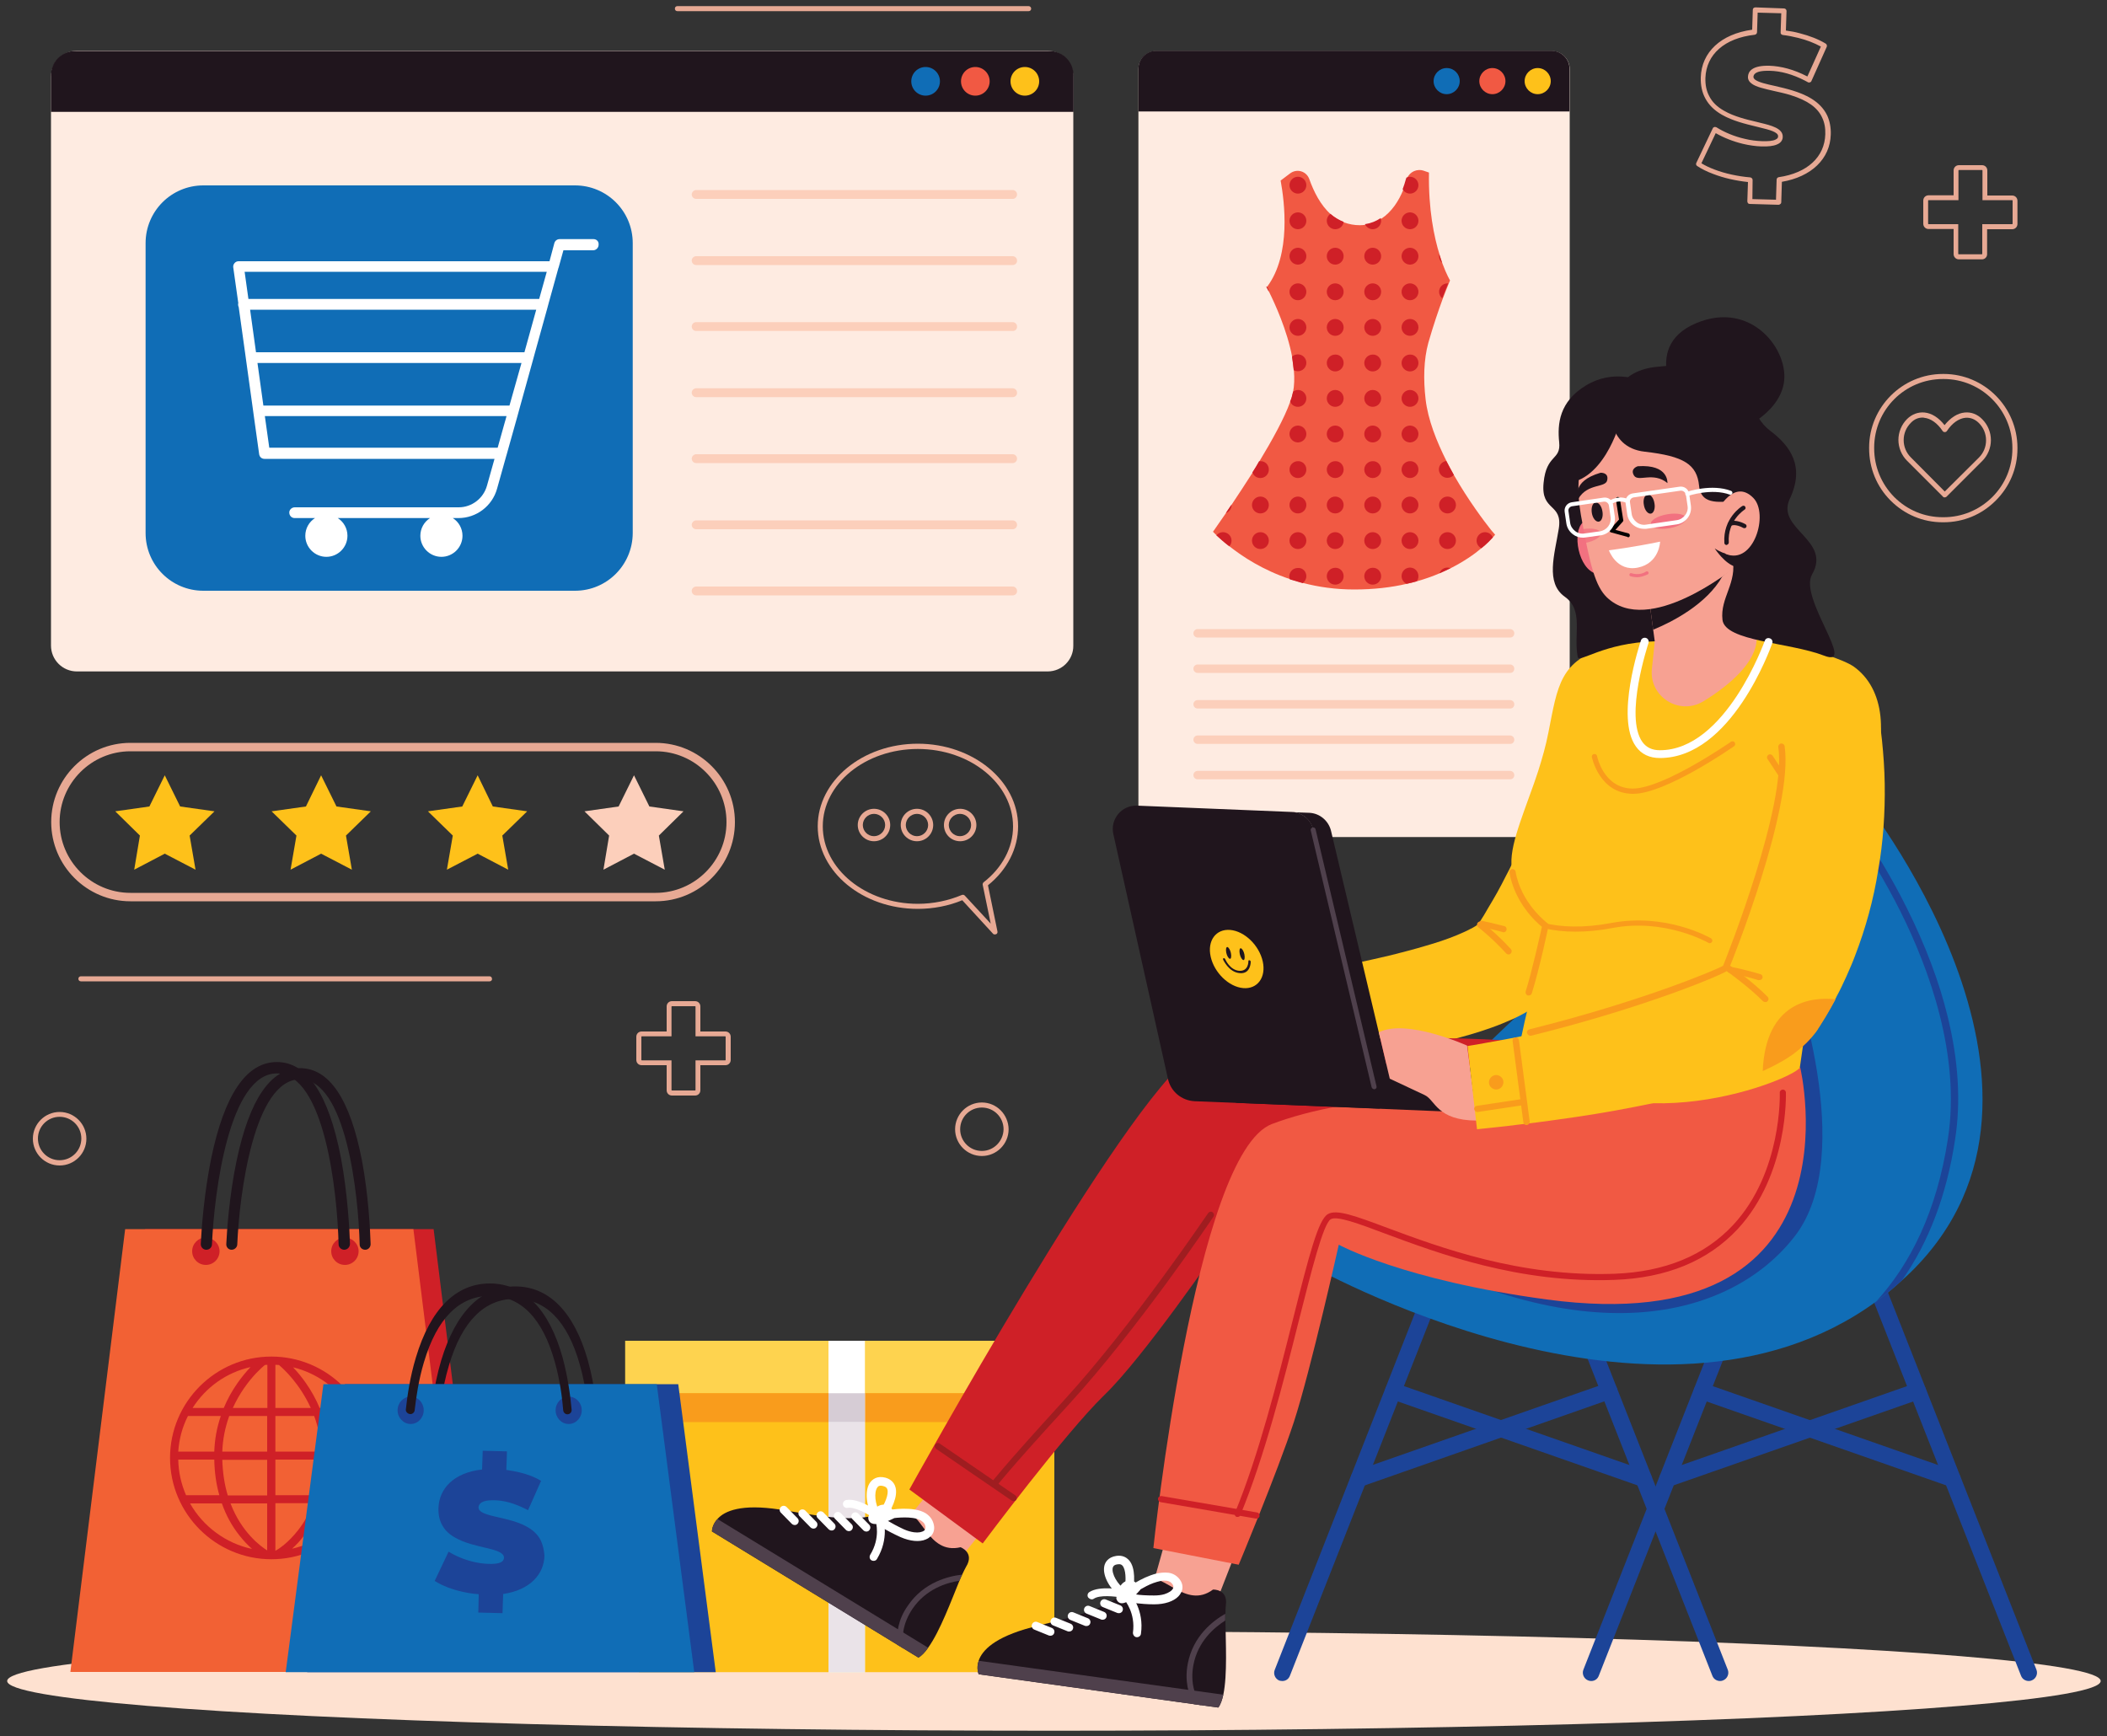 <?xml version="1.0" encoding="utf-8"?>
<!-- Generator: Adobe Illustrator 24.0.0, SVG Export Plug-In . SVG Version: 6.00 Build 0)  -->
<svg version="1.1" id="Layer_1" xmlns="http://www.w3.org/2000/svg" xmlns:xlink="http://www.w3.org/1999/xlink" x="0px" y="0px"
	 viewBox="0 0 1000 824.2" style="enable-background:new 0 0 1000 824.2;" xml:space="preserve">
<rect x="0" y="0" width="1000" height="824.2" fill="#333333" stroke="none"/>
<style type="text/css">
	.st0{fill:#FEE1D0;}
	.st1{fill:#FEEBE1;}
	.st2{fill:#FCCFBB;}
	.st3{fill:#106DB6;}
	.st4{fill:#FFFFFF;}
	.st5{fill:#20151D;}
	.st6{fill:#F15943;}
	.st7{fill:#FEC11A;}
	.st8{fill:#CF2027;}
	.st9{fill:#F26134;}
	.st10{fill:#FED34F;}
	.st11{fill:#F99C1C;}
	.st12{fill:#EAE3E8;}
	.st13{fill:#D6CCD5;}
	.st14{fill:#1C4498;}
	.st15{fill:#F7A192;}
	.st16{fill:#4F404C;}
	.st17{fill:#9F1D20;}
	.st18{fill:#F27180;}
	.st19{fill:#010101;}
	.st20{opacity:0.8;}
	.st21{fill:#E7A994;}
</style>
<g>
	<g>
		<ellipse class="st0" cx="500.2" cy="797.9" rx="496.8" ry="23.6"/>
	</g>
	<g>
		<g>
			<path class="st1" d="M497.2,318.7H36.5c-6.8,0-12.3-5.5-12.3-12.3v-270c0-6.8,5.5-12.3,12.3-12.3h460.6c6.8,0,12.3,5.5,12.3,12.3
				v270C509.5,313.2,504,318.7,497.2,318.7z"/>
		</g>
		<g>
			<g>
				<g>
					<path class="st2" d="M480.7,94.4H330.4c-1.2,0-2.1-1-2.1-2.1s1-2.1,2.1-2.1h150.2c1.2,0,2.1,1,2.1,2.1S481.8,94.4,480.7,94.4z"
						/>
				</g>
			</g>
			<g>
				<g>
					<path class="st2" d="M480.7,125.8H330.4c-1.2,0-2.1-1-2.1-2.1c0-1.2,1-2.1,2.1-2.1h150.2c1.2,0,2.1,1,2.1,2.1
						C482.8,124.8,481.8,125.8,480.7,125.8z"/>
				</g>
			</g>
			<g>
				<g>
					<path class="st2" d="M480.7,157.1H330.4c-1.2,0-2.1-1-2.1-2.1c0-1.2,1-2.1,2.1-2.1h150.2c1.2,0,2.1,1,2.1,2.1
						C482.8,156.2,481.8,157.1,480.7,157.1z"/>
				</g>
			</g>
			<g>
				<g>
					<path class="st2" d="M480.7,188.5H330.4c-1.2,0-2.1-1-2.1-2.1c0-1.2,1-2.1,2.1-2.1h150.2c1.2,0,2.1,1,2.1,2.1
						C482.8,187.5,481.8,188.5,480.7,188.5z"/>
				</g>
			</g>
			<g>
				<g>
					<path class="st2" d="M480.7,219.8H330.4c-1.2,0-2.1-1-2.1-2.1s1-2.1,2.1-2.1h150.2c1.2,0,2.1,1,2.1,2.1
						S481.8,219.8,480.7,219.8z"/>
				</g>
			</g>
			<g>
				<g>
					<path class="st2" d="M480.7,251.2H330.4c-1.2,0-2.1-1-2.1-2.1s1-2.1,2.1-2.1h150.2c1.2,0,2.1,1,2.1,2.1
						S481.8,251.2,480.7,251.2z"/>
				</g>
			</g>
			<g>
				<g>
					<path class="st2" d="M480.7,282.6H330.4c-1.2,0-2.1-1-2.1-2.1c0-1.2,1-2.1,2.1-2.1h150.2c1.2,0,2.1,1,2.1,2.1
						C482.8,281.6,481.8,282.6,480.7,282.6z"/>
				</g>
			</g>
		</g>
		<g>
			<g>
				<g>
					<path class="st3" d="M272.9,280.4H96.5c-15.1,0-27.4-12.2-27.4-27.4V115.4c0-15.1,12.2-27.4,27.4-27.4h176.4
						c15.1,0,27.4,12.2,27.4,27.4v137.7C300.2,268.2,288,280.4,272.9,280.4z"/>
				</g>
				<g>
					<path class="st4" d="M281.7,113.5h-16.1c-1.2,0-2.2,0.8-2.5,1.9l-2.3,8.6H113.2c-0.7,0-1.4,0.3-1.9,0.9c-0.5,0.6-0.7,1.3-0.6,2
						l2.4,17c-0.1,0.2-0.1,0.4-0.1,0.6c0,0.5,0.1,0.9,0.3,1.3l3,21.5l0.7,5.1l2.8,20.2l0.7,5.1l2.5,17.9c0.2,1.3,1.2,2.2,2.5,2.2
						h109.2l-3.6,12.8c-1.7,6-7.2,10.2-13.4,10.2h-77.8c-1.3,0-2.5,1-2.6,2.3c-0.1,1.5,1,2.8,2.5,2.8h9.7c-2.8,1.8-4.6,4.9-4.6,8.4
						c0,5.5,4.5,10,10,10c5.5,0,10-4.5,10-10c0-3.5-1.8-6.6-4.6-8.4h43.8c-2.8,1.8-4.6,4.9-4.6,8.4c0,5.5,4.5,10,10,10s10-4.5,10-10
						c0-3.5-1.8-6.6-4.6-8.4h2.7c8.5,0,16-5.7,18.3-13.9l4.4-15.7c0,0,0,0,0,0l0,0c0-0.1,0.1-0.2,0.1-0.3l5.1-18.2l1.4-5.1l5.6-20.2
						l1.4-5.1l5.8-20.9l0.7-2.6v0l4.6-16.6c0-0.1,0-0.2,0.1-0.2l2.3-8.3h14.1c1.4,0,2.6-1.2,2.6-2.6
						C284.3,114.6,283.1,113.5,281.7,113.5z M239.8,199.7L239.8,199.7c0,0.1-0.1,0.2-0.1,0.3l-3.5,12.5H127.8l-2.1-15h114.7
						L239.8,199.7z M241.8,192.5H125l-2.8-20.2h125.3L241.8,192.5z M248.9,167.2H121.5l-2.8-20.2h135.8L248.9,167.2z M255.9,141.9
						h-138l-1.8-12.9h143.4L255.9,141.9z"/>
				</g>
			</g>
		</g>
		<g>
			<path class="st5" d="M509.5,35.7v17.4H24.2V35.7c0-6.4,5.2-11.5,11.5-11.5H498C504.3,24.2,509.5,29.3,509.5,35.7z"/>
		</g>
		<g>
			<g>
				<g>
					<g>
						<circle class="st3" cx="439.3" cy="38.6" r="6.8"/>
					</g>
				</g>
			</g>
			<g>
				<g>
					<g>
						<circle class="st6" cx="462.9" cy="38.6" r="6.8"/>
					</g>
				</g>
			</g>
			<g>
				<g>
					<g>
						<circle class="st7" cx="486.4" cy="38.6" r="6.8"/>
					</g>
				</g>
			</g>
		</g>
	</g>
	<g>
		<g>
			<g>
				<polygon class="st8" points="231.8,793.6 42.9,793.6 68.9,583.4 205.8,583.4 				"/>
			</g>
			<g>
				<polygon class="st9" points="222.3,793.6 33.4,793.6 59.4,583.4 196.2,583.4 				"/>
			</g>
			<g>
				<g>
					<path class="st8" d="M128.8,643.9c-26.5,0-48.1,21.6-48.1,48.1c0,26.5,21.6,48.1,48.1,48.1c26.5,0,48.1-21.6,48.1-48.1
						C176.9,665.4,155.3,643.9,128.8,643.9z M130.7,709.7v-16.9h21.7c-0.1,6-1,11.6-2.6,16.9H130.7z M144.3,728.9
						c3.5-4.5,6.3-9.6,8.4-15.3h14.7c-6.2,11-16.6,18.8-28.8,21.5C140.6,733.3,142.6,731.2,144.3,728.9z M148.6,713.6
						c-1.8,4.7-4.2,9-7.2,12.8c-4.6,5.9-9.2,8.9-10.7,9.7l0-22.6H148.6z M130.7,668.3v-20.5c0.6,0,1.1,0.1,1.7,0.1
						c2.4,2,9.9,9,15.1,20.4H130.7z M151.7,668.3c-1.7-4.1-3.9-8.1-6.5-11.8c-1.9-2.7-3.9-5.2-6.1-7.5c11.1,2.7,20.8,9.6,26.9,19.3
						H151.7z M130.7,689v-16.9h18.4c2,5.4,3.1,11.1,3.3,16.9H130.7z M156.3,689c-0.2-5.7-1.3-11.4-3.1-16.9h15.1
						c2.7,5.3,4.2,10.9,4.6,16.9H156.3z M173,692.9c-0.1,5.9-1.4,11.5-3.7,16.9h-15.4c1.5-5.3,2.3-10.9,2.4-16.9H173z M104.1,709.7
						H88.3c-2.3-5.3-3.6-11-3.7-16.9h17.1C101.8,698.8,102.6,704.5,104.1,709.7z M110.5,668.3c1.5-3.3,3.3-6.5,5.4-9.5
						c4-5.8,8.1-9.5,9.8-10.9c0.4,0,0.8-0.1,1.2-0.1v20.5H110.5z M126.8,672.1V689h-21.3c0.2-5.7,1.3-11.4,3.3-16.9H126.8z
						 M91.4,668.3c6.3-9.9,16.2-16.9,27.5-19.4c-2.2,2.3-4.3,4.9-6.2,7.6c-2.6,3.7-4.8,7.7-6.5,11.8H91.4z M126.8,692.9v16.9h-18.7
						c-1.6-5.2-2.4-10.9-2.6-16.9H126.8z M84.6,689c0.4-5.9,1.9-11.6,4.6-16.9h15.6c-1.9,5.5-2.9,11.1-3.1,16.9H84.6z M105.3,713.6
						c2,5.7,4.8,10.8,8.4,15.3c1.8,2.3,3.8,4.4,5.9,6.3c-12.3-2.6-23.2-10.6-29.4-21.6H105.3z M126.8,713.6v22.3
						c-2.9-1.8-12.1-8.4-17.4-22.3H126.8z"/>
				</g>
			</g>
			<g>
				<g>
					<path class="st8" d="M104.2,593.9c0,3.6-2.9,6.5-6.5,6.5c-3.6,0-6.5-2.9-6.5-6.5c0-3.6,2.9-6.5,6.5-6.5
						C101.3,587.5,104.2,590.4,104.2,593.9z"/>
				</g>
				<g>
					<path class="st8" d="M170.2,593.9c0,3.6-2.9,6.5-6.5,6.5c-3.6,0-6.5-2.9-6.5-6.5c0-3.6,2.9-6.5,6.5-6.5
						C167.3,587.5,170.2,590.4,170.2,593.9z"/>
				</g>
				<g>
					<g>
						<path class="st5" d="M97.9,593.2L97.9,593.2c-1.5,0-2.7-1.3-2.6-2.8c0.3-6.6,1.5-23.8,5-40.9c6.3-30.1,16.7-45.4,31.1-45.4
							c14.4,0,24.6,15.3,30.4,45.4c3.2,17.1,4.1,34.4,4.3,40.9c0,1.5-1.2,2.8-2.7,2.8l0,0c-1.5,0-2.7-1.2-2.7-2.6
							c-0.6-24.9-6.7-81.1-29.3-81.1c-22.6,0-29.7,56.2-30.8,81.1C100.6,592.1,99.4,593.2,97.9,593.2z"/>
					</g>
				</g>
				<g>
					<g>
						<path class="st5" d="M109.9,593.2L109.9,593.2c-1.5,0-2.6-1.3-2.5-2.7c0.3-6.3,1.4-23,4.9-39.6c6.1-29.1,16.2-43.9,30.1-43.9
							c13.9,0,23.8,14.8,29.4,43.9c3.1,16.5,3.9,33.3,4.1,39.6c0,1.5-1.1,2.7-2.6,2.7l0,0c-1.4,0-2.6-1.1-2.6-2.5
							c-0.6-24.1-6.5-78.4-28.3-78.4c-21.8,0-28.8,54.4-29.8,78.5C112.5,592.1,111.3,593.2,109.9,593.2z"/>
					</g>
				</g>
			</g>
		</g>
		<g>
			<g>
				<g>
					<rect x="303.2" y="643.9" class="st7" width="197.2" height="149.8"/>
				</g>
				<g>
					<rect x="296.7" y="636.4" class="st10" width="210.3" height="24.9"/>
				</g>
				<g>
					<rect x="303.2" y="661.3" class="st11" width="197.2" height="13.7"/>
				</g>
				<g>
					<rect x="393.2" y="636.4" class="st4" width="17.3" height="157.4"/>
				</g>
				<g>
					<rect x="393.2" y="675" class="st12" width="17.3" height="118.8"/>
				</g>
				<g>
					<rect x="393.2" y="661.3" class="st13" width="17.3" height="13.7"/>
				</g>
			</g>
		</g>
		<g>
			<g>
				<g>
					<path class="st5" d="M206.1,680.2L206.1,680.2c-1.2,0-2.1-1.6-2-3.3c0.3-5.8,1.5-18.4,5.3-31.2c6.9-22.9,19-35.1,35.1-35.1
						c16.1,0,28,12.2,34.5,35.1c3.6,12.8,4.5,25.5,4.7,31.2c0.1,1.7-0.9,3.2-2,3.2l0,0c-1.1,0-2-1.3-2-2.9
						c-0.2-5.4-1.1-17.5-4.5-29.4c-5.8-20.7-16.2-31.3-30.7-31.3c-14.6,0-25.2,10.6-31.4,31.5c-3.6,11.9-4.7,23.9-5,29.3
						C208.1,679,207.2,680.2,206.1,680.2z"/>
				</g>
			</g>
			<g>
				<polygon class="st14" points="339.7,793.7 145.8,793.7 163.7,657 321.9,657 				"/>
			</g>
			<g>
				<polygon class="st3" points="329.5,793.7 135.6,793.7 153.5,657 311.7,657 				"/>
			</g>
			<g>
				<g>
					<g>
						<g>
							<g>
								<path class="st14" d="M256.8,731.5c-2.4-5.2-7.7-7.8-13.2-9.5c-6.3-1.9-12.7-2.6-15.3-4.5c-0.8-0.6-1.2-1.2-1.2-2
									c0.1-1.8,1.7-3.4,6.6-3.4h0c0.3,0,0.6,0,1,0c4.7,0.1,9.5,1.5,14.7,4.1c0.4,0.2,0.8,0.4,1.2,0.6l1.5-3.3l4.7-10.6
									c-2.9-1.8-6.4-3.1-10.1-4c-2.1-0.5-4.2-0.9-6.4-1.2l0.2-5.3l0.1-3.5l-11.5-0.3l-0.3,8.9c-13.5,1.5-20.4,9.1-20.7,18.3
									c-0.1,3.1,0.5,5.7,1.6,7.8c1.4,2.8,3.7,4.8,6.4,6.3c4.6,2.6,10.3,3.8,14.9,4.9c4.7,1.1,8.2,2.2,8.2,4.6
									c-0.1,2-2.1,3.1-7.5,2.9c-2.3-0.1-4.7-0.4-7.1-1c-4.2-1-8.3-2.7-11.7-4.8l-6.6,13.9c1.8,1.1,3.9,2.2,6.3,3.1
									c4.3,1.6,9.3,2.8,14.6,3.2l-0.1,5l-0.1,3.7l11.5,0.3l0.3-9.1c12.8-1.9,19.4-9.4,19.6-18.2
									C258.2,735.8,257.7,733.5,256.8,731.5z"/>
							</g>
						</g>
					</g>
				</g>
			</g>
			<g>
				<g>
					<g>
						<path class="st14" d="M276.1,669.4c0,3.6-2.8,6.5-6.2,6.5c-3.4,0-6.2-2.9-6.2-6.5c0-3.6,2.8-6.5,6.2-6.5
							C273.3,662.9,276.1,665.8,276.1,669.4z"/>
					</g>
				</g>
				<g>
					<g>
						<path class="st14" d="M201.1,669.4c0,3.6-2.8,6.5-6.2,6.5c-3.4,0-6.2-2.9-6.2-6.5c0-3.6,2.8-6.5,6.2-6.5
							C198.4,662.9,201.1,665.8,201.1,669.4z"/>
					</g>
				</g>
				<g>
					<g>
						<path class="st5" d="M194.8,671.2c1,0,1.9-0.8,2-1.8c0.7-6.1,1.9-14.5,4.4-22.8c6.2-20.9,16.8-31.5,31.4-31.5
							c14.5,0,24.9,10.5,30.7,31.3c2.4,8.4,3.5,16.8,4,23c0.1,1.1,1,1.9,2,1.9l0,0c1.2,0,2.1-1,2-2.2c-0.6-6.5-1.8-15.6-4.3-24.8
							c-6.4-23-18.4-35.1-34.5-35.1c-16.1,0-28.2,12.1-35.1,35.1c-2.8,9.2-4.1,18.3-4.8,24.9C192.6,670.2,193.6,671.2,194.8,671.2
							L194.8,671.2z"/>
					</g>
				</g>
			</g>
		</g>
	</g>
	<g>
		<g>
			<g>
				<path class="st1" d="M736.3,397.3H548.9c-4.8,0-8.6-3.9-8.6-8.6V32.8c0-4.8,3.9-8.6,8.6-8.6h187.5c4.8,0,8.6,3.9,8.6,8.6v355.9
					C744.9,393.5,741.1,397.3,736.3,397.3z"/>
			</g>
		</g>
		<g>
			<g>
				<g>
					<path class="st2" d="M716.8,302.6H568.4c-1.1,0-2-0.9-2-2s0.9-2,2-2h148.3c1.1,0,2,0.9,2,2S717.9,302.6,716.8,302.6z"/>
				</g>
			</g>
			<g>
				<g>
					<path class="st2" d="M716.8,319.4H568.4c-1.1,0-2-0.9-2-2s0.9-2,2-2h148.3c1.1,0,2,0.9,2,2S717.9,319.4,716.8,319.4z"/>
				</g>
			</g>
			<g>
				<g>
					<path class="st2" d="M716.8,336.3H568.4c-1.1,0-2-0.9-2-2s0.9-2,2-2h148.3c1.1,0,2,0.9,2,2S717.9,336.3,716.8,336.3z"/>
				</g>
			</g>
			<g>
				<g>
					<path class="st2" d="M716.8,353.1H568.4c-1.1,0-2-0.9-2-2s0.9-2,2-2h148.3c1.1,0,2,0.9,2,2S717.9,353.1,716.8,353.1z"/>
				</g>
			</g>
			<g>
				<g>
					<path class="st2" d="M716.8,369.9H568.4c-1.1,0-2-0.9-2-2s0.9-2,2-2h148.3c1.1,0,2,0.9,2,2S717.9,369.9,716.8,369.9z"/>
				</g>
			</g>
		</g>
		<g>
			<g>
				<g>
					<g>
						<path class="st6" d="M709.6,253.8c0,0-0.4,0.5-1.1,1.3c-1,1.1-2.8,3-5.4,5.1c-3.4,2.9-8.3,6.3-14.6,9.5
							c-1.6,0.8-3.4,1.6-5.2,2.4c-3.3,1.4-6.9,2.7-10.8,3.8c-1.5,0.4-3.2,0.9-4.8,1.2c-7.3,1.7-15.6,2.7-25,2.7
							c-8.9,0-17-1.2-24.3-3.1h0c-2.1-0.6-4.1-1.2-6.1-1.8c-12.9-4.3-22.6-10.7-28.8-15.6c-2.7-2.1-4.8-4-6.1-5.2
							c-1.1-1.1-1.7-1.7-1.7-1.7s2.4-3.4,6.1-8.8c0.8-1.2,1.7-2.6,2.7-4c3-4.5,6.5-9.8,10-15.3c1.1-1.7,2.2-3.5,3.2-5.3v0
							c6.1-10.1,11.9-20.6,14.6-28.2c0.2-0.5,0.3-0.9,0.5-1.3c0.4-1.1,0.6-2.3,0.9-3.4v0c0.6-3.2,0.7-6.6,0.4-10.1
							c-0.2-2.1-0.5-4.2-0.8-6.4c-2.4-13-8.4-25.8-10.9-30.9c-0.7-1.5-1.2-2.3-1.2-2.3c0.1-0.1,0.1-0.2,0.2-0.3
							c11.5-15.4,8.2-40.5,6.4-50.4l4.5-3.4c3.2-2.4,7.7-1.1,9.1,2.7c2.1,5.9,5.3,12.4,10.3,16.8c1.8,1.6,3.9,2.9,6.3,3.8
							c2.2,0.8,4.7,1.3,7.4,1.3c0.9,0,1.9-0.1,2.7-0.2c2.8-0.4,5.3-1.4,7.5-2.9c4.9-3.2,8.3-8.5,10.4-13.7c0.6-1.6,1.1-3.1,1.5-4.6
							c0.1-0.3,0.2-0.6,0.3-0.9c1.3-3.1,4.8-4.7,8.1-3.5l2.3,0.8c-0.3,17.5,2.4,30.6,5.1,39.2c0.5,1.5,0.9,2.8,1.3,4
							c2,5.4,3.6,8,3.6,8c0,0.1-0.3,0.7-0.7,1.7c-0.6,1.5-1.6,3.9-2.8,7.1c-1.9,5.2-4.4,12.4-6.8,20.8c-2.2,8-2.4,17.4-1.3,26.8
							c1.1,9.7,5.2,20,10,29.5c1.1,2.2,2.3,4.4,3.5,6.6c6.8,11.9,14.2,21.7,17.6,26C708.9,253,709.6,253.8,709.6,253.8z"/>
					</g>
				</g>
			</g>
			<g>
				<g>
					<g>
						<g>
							<path class="st8" d="M620,87.9c0,2.2-1.8,4-4,4c-2.2,0-4-1.8-4-4c0-2.2,1.8-4,4-4C618.2,83.9,620,85.7,620,87.9z"/>
						</g>
					</g>
					<g>
						<g>
							<path class="st8" d="M673.2,87.9c0,2.2-1.8,4-4,4c-1.5,0-2.9-0.9-3.5-2.1c0.6-1.6,1.1-3.1,1.5-4.6c0.1-0.3,0.2-0.6,0.3-0.9
								c0.5-0.2,1.1-0.4,1.7-0.4C671.4,83.9,673.2,85.7,673.2,87.9z"/>
						</g>
					</g>
				</g>
				<g>
					<g>
						<g>
							<path class="st8" d="M620,104.8c0,2.2-1.8,4-4,4c-2.2,0-4-1.8-4-4c0-2.2,1.8-4,4-4C618.2,100.8,620,102.6,620,104.8z"/>
						</g>
					</g>
					<g>
						<g>
							<path class="st8" d="M637.7,105.3c-0.2,2-1.9,3.5-4,3.5c-2.2,0-4-1.8-4-4c0-1.4,0.7-2.6,1.7-3.3
								C633.3,103.1,635.4,104.4,637.7,105.3z"/>
						</g>
					</g>
					<g>
						<g>
							<path class="st8" d="M655.5,104.8c0,2.2-1.8,4-4,4c-1.6,0-3-1-3.7-2.4c2.8-0.4,5.3-1.4,7.5-2.9
								C655.4,103.9,655.5,104.4,655.5,104.8z"/>
						</g>
					</g>
					<g>
						<g>
							<path class="st8" d="M673.2,104.8c0,2.2-1.8,4-4,4c-2.2,0-4-1.8-4-4c0-2.2,1.8-4,4-4C671.4,100.8,673.2,102.6,673.2,104.8z"
								/>
						</g>
					</g>
				</g>
				<g>
					<g>
						<g>
							<path class="st8" d="M620,121.6c0,2.2-1.8,4-4,4c-2.2,0-4-1.8-4-4c0-2.2,1.8-4,4-4C618.2,117.6,620,119.4,620,121.6z"/>
						</g>
					</g>
					<g>
						<g>
							<circle class="st8" cx="633.7" cy="121.6" r="4"/>
						</g>
					</g>
					<g>
						<g>
							<circle class="st8" cx="651.5" cy="121.6" r="4"/>
						</g>
					</g>
					<g>
						<g>
							<path class="st8" d="M673.2,121.6c0,2.2-1.8,4-4,4c-2.2,0-4-1.8-4-4c0-2.2,1.8-4,4-4C671.4,117.6,673.2,119.4,673.2,121.6z"
								/>
						</g>
					</g>
					<g>
						<g>
							<path class="st8" d="M684.4,124.7c-0.9-0.7-1.4-1.8-1.4-3.1c0-0.3,0-0.6,0.1-0.9C683.5,122.2,684,123.5,684.4,124.7z"/>
						</g>
					</g>
				</g>
				<g>
					<g>
						<g>
							<path class="st8" d="M602.2,138.5c-0.7-1.5-1.2-2.3-1.2-2.3c0.1-0.1,0.1-0.2,0.2-0.3C601.8,136.6,602.2,137.5,602.2,138.5z"
								/>
						</g>
					</g>
					<g>
						<g>
							<path class="st8" d="M620,138.5c0,2.2-1.8,4-4,4c-2.2,0-4-1.8-4-4c0-2.2,1.8-4,4-4C618.2,134.5,620,136.3,620,138.5z"/>
						</g>
					</g>
					<g>
						<g>
							<circle class="st8" cx="633.7" cy="138.5" r="4"/>
						</g>
					</g>
					<g>
						<g>
							<circle class="st8" cx="651.5" cy="138.5" r="4"/>
						</g>
					</g>
					<g>
						<g>
							<path class="st8" d="M673.2,138.5c0,2.2-1.8,4-4,4c-2.2,0-4-1.8-4-4c0-2.2,1.8-4,4-4C671.4,134.5,673.2,136.3,673.2,138.5z"
								/>
						</g>
					</g>
					<g>
						<g>
							<path class="st8" d="M687.3,134.5c-0.6,1.5-1.6,3.9-2.8,7.1c-0.9-0.7-1.5-1.9-1.5-3.1c0-2.2,1.8-4,4-4
								C687.1,134.5,687.2,134.5,687.3,134.5z"/>
						</g>
					</g>
				</g>
				<g>
					<g>
						<g>
							<path class="st8" d="M620,155.4c0,2.2-1.8,4-4,4c-2.2,0-4-1.8-4-4c0-2.2,1.8-4,4-4C618.2,151.4,620,153.2,620,155.4z"/>
						</g>
					</g>
					<g>
						<g>
							<path class="st8" d="M637.7,155.4c0,2.2-1.8,4-4,4c-2.2,0-4-1.8-4-4c0-2.2,1.8-4,4-4C635.9,151.4,637.7,153.2,637.7,155.4z"
								/>
						</g>
					</g>
					<g>
						<g>
							<path class="st8" d="M655.5,155.4c0,2.2-1.8,4-4,4c-2.2,0-4-1.8-4-4c0-2.2,1.8-4,4-4C653.7,151.4,655.5,153.2,655.5,155.4z"
								/>
						</g>
					</g>
					<g>
						<g>
							<path class="st8" d="M673.2,155.4c0,2.2-1.8,4-4,4c-2.2,0-4-1.8-4-4c0-2.2,1.8-4,4-4C671.4,151.4,673.2,153.2,673.2,155.4z"
								/>
						</g>
					</g>
				</g>
				<g>
					<g>
						<g>
							<path class="st8" d="M620,172.2c0,2.2-1.8,4-4,4c-0.7,0-1.4-0.2-2-0.5c-0.2-2.1-0.5-4.2-0.8-6.4c0.7-0.7,1.7-1.1,2.8-1.1
								C618.2,168.2,620,170,620,172.2z"/>
						</g>
					</g>
					<g>
						<g>
							<path class="st8" d="M637.7,172.3c0,2.2-1.8,4-4,4c-2.2,0-4-1.8-4-4c0-2.2,1.8-4,4-4C635.9,168.2,637.7,170,637.7,172.3z"/>
						</g>
					</g>
					<g>
						<g>
							<path class="st8" d="M655.5,172.3c0,2.2-1.8,4-4,4c-2.2,0-4-1.8-4-4c0-2.2,1.8-4,4-4C653.7,168.2,655.5,170,655.5,172.3z"/>
						</g>
					</g>
					<g>
						<g>
							<path class="st8" d="M673.2,172.3c0,2.2-1.8,4-4,4c-2.2,0-4-1.8-4-4c0-2.2,1.8-4,4-4C671.4,168.2,673.2,170,673.2,172.3z"/>
						</g>
					</g>
				</g>
				<g>
					<g>
						<g>
							<path class="st8" d="M620,189.1c0,2.2-1.8,4-4,4c-1.7,0-3.1-1-3.7-2.5c0.2-0.5,0.3-0.9,0.5-1.3c0.4-1.1,0.6-2.3,0.9-3.4v0
								c0.7-0.5,1.5-0.8,2.4-0.8C618.2,185.1,620,186.9,620,189.1z"/>
						</g>
					</g>
					<g>
						<g>
							<circle class="st8" cx="633.7" cy="189.1" r="4"/>
						</g>
					</g>
					<g>
						<g>
							<circle class="st8" cx="651.5" cy="189.1" r="4"/>
						</g>
					</g>
					<g>
						<g>
							<path class="st8" d="M673.2,189.1c0,2.2-1.8,4-4,4c-2.2,0-4-1.8-4-4c0-2.2,1.8-4,4-4C671.4,185.1,673.2,186.9,673.2,189.1z"
								/>
						</g>
					</g>
				</g>
				<g>
					<g>
						<g>
							<path class="st8" d="M620,206c0,2.2-1.8,4-4,4c-2.2,0-4-1.8-4-4c0-2.2,1.8-4,4-4C618.2,202,620,203.8,620,206z"/>
						</g>
					</g>
					<g>
						<g>
							<circle class="st8" cx="633.7" cy="206" r="4"/>
						</g>
					</g>
					<g>
						<g>
							<circle class="st8" cx="651.5" cy="206" r="4"/>
						</g>
					</g>
					<g>
						<g>
							<path class="st8" d="M673.2,206c0,2.2-1.8,4-4,4c-2.2,0-4-1.8-4-4c0-2.2,1.8-4,4-4C671.4,202,673.2,203.8,673.2,206z"/>
						</g>
					</g>
				</g>
				<g>
					<g>
						<g>
							<path class="st8" d="M602.2,222.9c0,2.2-1.8,4-4,4c-1.8,0-3.3-1.1-3.8-2.7c1.1-1.7,2.2-3.5,3.2-5.3v0c0.2,0,0.4,0,0.6,0
								C600.4,218.8,602.2,220.6,602.2,222.9z"/>
						</g>
					</g>
					<g>
						<g>
							<path class="st8" d="M620,222.9c0,2.2-1.8,4-4,4c-2.2,0-4-1.8-4-4c0-2.2,1.8-4,4-4C618.2,218.8,620,220.6,620,222.9z"/>
						</g>
					</g>
					<g>
						<g>
							<path class="st8" d="M637.7,222.9c0,2.2-1.8,4-4,4c-2.2,0-4-1.8-4-4c0-2.2,1.8-4,4-4C635.9,218.8,637.7,220.6,637.7,222.9z"
								/>
						</g>
					</g>
					<g>
						<g>
							<path class="st8" d="M655.5,222.9c0,2.2-1.8,4-4,4c-2.2,0-4-1.8-4-4c0-2.2,1.8-4,4-4C653.7,218.8,655.5,220.6,655.5,222.9z"
								/>
						</g>
					</g>
					<g>
						<g>
							<path class="st8" d="M673.2,222.9c0,2.2-1.8,4-4,4c-2.2,0-4-1.8-4-4c0-2.2,1.8-4,4-4C671.4,218.8,673.2,220.6,673.2,222.9z"
								/>
						</g>
					</g>
					<g>
						<g>
							<path class="st8" d="M690,225.4c-0.7,0.9-1.8,1.4-3.1,1.4c-2.2,0-4-1.8-4-4c0-2,1.5-3.7,3.5-4
								C687.6,221.1,688.8,223.3,690,225.4z"/>
						</g>
					</g>
				</g>
				<g>
					<g>
						<g>
							<path class="st8" d="M584.5,239.7c0,1.8-1.1,3.3-2.7,3.8c0.8-1.2,1.7-2.6,2.7-4C584.5,239.6,584.5,239.6,584.5,239.7z"/>
						</g>
					</g>
					<g>
						<g>
							<circle class="st8" cx="598.2" cy="239.7" r="4"/>
						</g>
					</g>
					<g>
						<g>
							<path class="st8" d="M620,239.7c0,2.2-1.8,4-4,4c-2.2,0-4-1.8-4-4c0-2.2,1.8-4,4-4C618.2,235.7,620,237.5,620,239.7z"/>
						</g>
					</g>
					<g>
						<g>
							<circle class="st8" cx="633.7" cy="239.7" r="4"/>
						</g>
					</g>
					<g>
						<g>
							<circle class="st8" cx="651.5" cy="239.7" r="4"/>
						</g>
					</g>
					<g>
						<g>
							<path class="st8" d="M673.2,239.7c0,2.2-1.8,4-4,4c-2.2,0-4-1.8-4-4c0-2.2,1.8-4,4-4C671.4,235.7,673.2,237.5,673.2,239.7z"
								/>
						</g>
					</g>
					<g>
						<g>
							<circle class="st8" cx="687" cy="239.7" r="4"/>
						</g>
					</g>
				</g>
				<g>
					<g>
						<g>
							<path class="st8" d="M584.5,256.6c0,1.1-0.4,2-1.1,2.7c-2.7-2.1-4.8-4-6.1-5.2c0.7-0.9,1.9-1.5,3.1-1.5
								C582.7,252.6,584.5,254.4,584.5,256.6z"/>
						</g>
					</g>
					<g>
						<g>
							<circle class="st8" cx="598.2" cy="256.6" r="4"/>
						</g>
					</g>
					<g>
						<g>
							<path class="st8" d="M620,256.6c0,2.2-1.8,4-4,4c-2.2,0-4-1.8-4-4c0-2.2,1.8-4,4-4C618.2,252.6,620,254.4,620,256.6z"/>
						</g>
					</g>
					<g>
						<g>
							<circle class="st8" cx="633.7" cy="256.6" r="4"/>
						</g>
					</g>
					<g>
						<g>
							<circle class="st8" cx="651.5" cy="256.6" r="4"/>
						</g>
					</g>
					<g>
						<g>
							<path class="st8" d="M673.2,256.6c0,2.2-1.8,4-4,4c-2.2,0-4-1.8-4-4c0-2.2,1.8-4,4-4C671.4,252.6,673.2,254.4,673.2,256.6z"
								/>
						</g>
					</g>
					<g>
						<g>
							<circle class="st8" cx="687" cy="256.6" r="4"/>
						</g>
					</g>
					<g>
						<g>
							<path class="st8" d="M708.5,255.1c-1,1.1-2.8,3-5.4,5.1c-1.4-0.6-2.3-2-2.3-3.6c0-2.2,1.8-4,4-4
								C706.4,252.6,707.9,253.6,708.5,255.1z"/>
						</g>
					</g>
				</g>
				<g>
					<g>
						<g>
							<path class="st8" d="M620,273.5c0,1.3-0.7,2.5-1.7,3.3h0c-2.1-0.6-4.1-1.2-6.1-1.8c-0.2-0.4-0.3-0.9-0.3-1.4c0-2.2,1.8-4,4-4
								C618.2,269.4,620,271.2,620,273.5z"/>
						</g>
					</g>
					<g>
						<g>
							<path class="st8" d="M637.7,273.5c0,2.2-1.8,4-4,4c-2.2,0-4-1.8-4-4c0-2.2,1.8-4,4-4C635.9,269.4,637.7,271.2,637.7,273.5z"
								/>
						</g>
					</g>
					<g>
						<g>
							<path class="st8" d="M655.5,273.5c0,2.2-1.8,4-4,4c-2.2,0-4-1.8-4-4c0-2.2,1.8-4,4-4C653.7,269.4,655.5,271.2,655.5,273.5z"
								/>
						</g>
					</g>
					<g>
						<g>
							<path class="st8" d="M673.2,273.5c0,0.9-0.3,1.8-0.8,2.4c-1.5,0.4-3.2,0.9-4.8,1.2c-1.4-0.6-2.4-2-2.4-3.7c0-2.2,1.8-4,4-4
								C671.4,269.4,673.2,271.2,673.2,273.5z"/>
						</g>
					</g>
					<g>
						<g>
							<path class="st8" d="M688.4,269.7c-1.6,0.8-3.4,1.6-5.2,2.4c0.5-1.6,2-2.7,3.8-2.7C687.5,269.4,688,269.5,688.4,269.7z"/>
						</g>
					</g>
				</g>
			</g>
		</g>
		<g>
			<g>
				<path class="st5" d="M744.9,32.6v20.3H540.3V32.6c0-4.7,3.8-8.5,8.5-8.5h187.7C741.1,24.2,744.9,28,744.9,32.6z"/>
			</g>
		</g>
		<g>
			<g>
				<g>
					<g>
						<g>
							<path class="st3" d="M692.8,38.5c0,3.4-2.8,6.2-6.2,6.2c-3.4,0-6.2-2.8-6.2-6.2c0-3.4,2.8-6.2,6.2-6.2
								C690.1,32.3,692.8,35.1,692.8,38.5z"/>
						</g>
					</g>
				</g>
			</g>
			<g>
				<g>
					<g>
						<g>
							<path class="st6" d="M714.5,38.5c0,3.4-2.8,6.2-6.2,6.2c-3.4,0-6.2-2.8-6.2-6.2c0-3.4,2.8-6.2,6.2-6.2
								C711.7,32.3,714.5,35.1,714.5,38.5z"/>
						</g>
					</g>
				</g>
			</g>
			<g>
				<g>
					<g>
						<g>
							<path class="st7" d="M736,38.5c0,3.4-2.8,6.2-6.2,6.2c-3.4,0-6.2-2.8-6.2-6.2c0-3.4,2.8-6.2,6.2-6.2
								C733.2,32.3,736,35.1,736,38.5z"/>
						</g>
					</g>
				</g>
			</g>
		</g>
	</g>
	<g>
		<g>
			<g>
				<g>
					<g>
						<path class="st14" d="M962.9,797.9c0.5,0,1-0.1,1.4-0.3c2-0.8,3-3.1,2.2-5.1l-78.4-199.2c-0.8-2-3.1-3-5.1-2.2
							c-2,0.8-3,3.1-2.2,5.1l78.4,199.2C959.8,797,961.3,797.9,962.9,797.9z"/>
					</g>
				</g>
				<g>
					<g>
						<path class="st14" d="M755.2,797.9c1.6,0,3-0.9,3.6-2.5l78.4-199.2c0.8-2-0.2-4.3-2.2-5.1c-2-0.8-4.3,0.2-5.1,2.2l-78.4,199.2
							c-0.8,2,0.2,4.3,2.2,5.1C754.2,797.8,754.7,797.9,755.2,797.9z"/>
					</g>
				</g>
				<g>
					<g>
						<path class="st14" d="M791.4,705.8c0.4,0,0.9-0.1,1.3-0.2l118.8-41.6c2-0.7,3.1-3,2.4-5c-0.7-2-3-3.1-5-2.4l-118.8,41.6
							c-2,0.7-3.1,3-2.4,5C788.3,704.7,789.8,705.8,791.4,705.8z"/>
					</g>
				</g>
				<g>
					<g>
						<path class="st14" d="M926.6,705.8c1.6,0,3.1-1,3.7-2.6c0.7-2-0.4-4.3-2.4-5l-118.8-41.6c-2-0.7-4.3,0.4-5,2.4
							c-0.7,2,0.4,4.3,2.4,5l118.8,41.6C925.7,705.7,926.2,705.8,926.6,705.8z"/>
					</g>
				</g>
			</g>
			<g>
				<g>
					<g>
						<path class="st14" d="M816.4,797.9c0.5,0,1-0.1,1.4-0.3c2-0.8,3-3.1,2.2-5.1l-78.4-199.2c-0.8-2-3.1-3-5.1-2.2
							c-2,0.8-3,3.1-2.2,5.1l78.4,199.2C813.3,797,814.8,797.9,816.4,797.9z"/>
					</g>
				</g>
				<g>
					<g>
						<path class="st14" d="M608.6,797.9c1.6,0,3-0.9,3.6-2.5l78.4-199.2c0.8-2-0.2-4.3-2.2-5.1c-2-0.8-4.3,0.2-5.1,2.2L605,792.6
							c-0.8,2,0.2,4.3,2.2,5.1C607.7,797.8,608.2,797.9,608.6,797.9z"/>
					</g>
				</g>
				<g>
					<g>
						<path class="st14" d="M644.9,705.8c0.4,0,0.9-0.1,1.3-0.2L765,663.9c2-0.7,3.1-3,2.4-5c-0.7-2-3-3.1-5-2.4l-118.8,41.6
							c-2,0.7-3.1,3-2.4,5C641.8,704.7,643.3,705.8,644.9,705.8z"/>
					</g>
				</g>
				<g>
					<g>
						<path class="st14" d="M780.1,705.8c1.6,0,3.1-1,3.7-2.6c0.7-2-0.4-4.3-2.4-5l-118.8-41.6c-2-0.7-4.3,0.4-5,2.4
							c-0.7,2,0.4,4.3,2.4,5l118.8,41.6C779.2,705.7,779.7,705.8,780.1,705.8z"/>
					</g>
				</g>
			</g>
			<g>
				<path class="st3" d="M620.2,599.7c0,0,165.3,94.6,270.2,18.1c4.2-3,8.3-6.4,12.2-10c1.4-1.2,2.7-2.5,4.1-3.8
					c89.4-87.4-24.6-227.6-24.6-227.6c-3,1.2-5.9,2.5-8.9,3.8c-1,0.5-2.1,0.9-3.1,1.4C706.8,455.2,620.2,599.7,620.2,599.7z"/>
			</g>
			<g>
				<g>
					<path class="st14" d="M902,432.7c13.6,27.3,28.6,68.2,22.5,107.8c-5.3,34.5-17.8,59.4-34,77.2c4.2-3,8.3-6.4,12.2-10
						c12.7-18.1,21.2-40.4,25.2-66.8c2.8-17.9,1.6-37.5-3.5-58.3c-4-16.6-10.6-33.9-19.4-51.6c-14.3-28.7-30.2-48.9-31.7-50.9
						c-1,0.5-2.1,0.9-3.1,1.4c0.1,0.2,0.2,0.4,0.3,0.6C870.6,382.4,887.1,403,902,432.7z"/>
				</g>
			</g>
			<g>
				<path class="st14" d="M850.3,460.8c0,0,31.9,86.8,1.5,126c-30.4,39.2-100.6,57.8-202.3-1.5L850.3,460.8z"/>
			</g>
		</g>
		<g>
			<g>
				<g>
					<g>
						<g>
							<g>
								<path class="st7" d="M745.3,322.7l-0.2,1.4l-0.3,1.9c-0.2,1.3-0.4,2.6-0.7,3.9c-0.5,2.6-1,5.3-1.6,8
									c-1.1,5.4-2.5,10.8-3.9,16.1c-2.9,10.7-6.4,21.4-10.4,31.8c-2.1,5.2-4.2,10.3-6.4,15.4c-2.3,5.1-4.7,10.1-7.3,15
									c-0.6,1.2-1.3,2.5-1.9,3.7c-0.7,1.2-1.3,2.5-2,3.7c-1.4,2.4-2.7,4.8-4.2,7.2c-0.7,1.2-1.4,2.4-2.1,3.6l-2.2,3.5l-0.6,0.9
									l-0.3,0.4l-0.1,0.1c0,0-0.1,0.1,0,0l0.1-0.2c0.2-0.2,0.3-0.4,0.4-0.5c0.1-0.1,0.2-0.2,0.3-0.3c0.3-0.3,0.2-0.1-0.1,0.2
									c-0.7,0.6-2.2,1.6-4.1,2.5c-1.8,1-4,1.9-6.3,2.9c-4.6,1.9-9.7,3.6-15,5.1c-5.3,1.6-10.8,3-16.3,4.4
									c-5.6,1.3-11.2,2.6-16.9,3.8c-11.4,2.4-23,4.5-34.6,6.4c-5.8,1-11.7,1.9-17.5,2.8l-8.8,1.3l-4.4,0.6l-4.3,0.6l3.4,39.7
									l4.7-0.3l4.6-0.3c3.1-0.2,6.2-0.5,9.2-0.7c6.1-0.5,12.3-1.1,18.4-1.7c12.3-1.3,24.6-2.8,36.9-4.7
									c12.4-1.9,24.8-4.2,37.5-7.3c6.4-1.6,12.8-3.4,19.5-5.8c3.4-1.2,6.8-2.6,10.4-4.2c3.6-1.7,7.4-3.7,11.6-6.6
									c2.1-1.5,4.3-3.3,6.7-5.7c0.6-0.6,1.2-1.3,1.8-2c0.6-0.7,1.2-1.5,1.8-2.3l0.7-0.9l0.3-0.5l0.7-1l2.8-4
									c0.9-1.4,1.8-2.7,2.7-4.1c1.8-2.7,3.5-5.5,5.2-8.3c0.9-1.4,1.7-2.8,2.5-4.2c0.8-1.4,1.7-2.8,2.5-4.2l2.4-4.3
									c0.8-1.4,1.5-2.9,2.3-4.3c1.5-2.9,3-5.8,4.4-8.7c2.8-5.9,5.6-11.8,8.1-17.8c5-12,9.4-24.2,13-36.8c1.8-6.3,3.4-12.6,4.9-19
									c0.7-3.2,1.4-6.5,2-9.8c0.3-1.7,0.6-3.3,0.9-5l0.4-2.6l0.2-1.4l0.2-1.7L745.3,322.7z"/>
							</g>
						</g>
					</g>
					<g>
						<g>
							<g>
								<g>
									<path class="st11" d="M715.7,453c0.4,0.1,0.9,0,1.3-0.4c0.6-0.6,0.6-1.5,0.1-2.1c-6.8-7.4-13.4-12.6-13.7-12.8
										c-0.6-0.5-1.6-0.4-2.1,0.3c-0.5,0.6-0.4,1.6,0.3,2.1c0.1,0.1,6.7,5.2,13.3,12.5C715.1,452.8,715.4,453,715.7,453z"/>
								</g>
							</g>
						</g>
						<g>
							<g>
								<g>
									<path class="st11" d="M713.3,442.5c0.8,0.1,1.5-0.3,1.7-1.1c0.2-0.8-0.2-1.6-1-1.8c-0.1,0-5.7-1.5-10.5-2.5
										c-0.8-0.2-1.6,0.4-1.7,1.2c-0.2,0.8,0.4,1.6,1.2,1.7c4.7,0.9,10.2,2.4,10.2,2.4C713.3,442.5,713.3,442.5,713.3,442.5z"/>
								</g>
							</g>
						</g>
					</g>
					<g>
						<g>
							<g>
								<g>
									<g>
										<path class="st11" d="M600.8,511.1c0.1,0,0.3,0,0.4,0c0.8-0.1,1.4-0.8,1.3-1.6l-4.5-46.7c-0.1-0.8-0.8-1.4-1.6-1.3
											c-0.8,0.1-1.4,0.8-1.3,1.6l4.5,46.7C599.6,510.4,600.1,511,600.8,511.1z"/>
									</g>
								</g>
							</g>
							<g>
								<g>
									<g>
										<path class="st11" d="M577.4,500.4c0.1,0,0.3,0,0.5,0l21.4-2.5c0.8-0.1,1.4-0.8,1.3-1.6c-0.1-0.8-0.8-1.4-1.6-1.3
											l-21.4,2.5c-0.8,0.1-1.4,0.8-1.3,1.6C576.2,499.7,576.7,500.2,577.4,500.4z"/>
									</g>
								</g>
							</g>
						</g>
						<g>
							<g>
								<g>
									<path class="st11" d="M583.8,485.3c-0.7,1.7,0.1,3.7,1.8,4.5c1.7,0.7,3.7-0.1,4.5-1.8c0.7-1.7-0.1-3.7-1.8-4.5
										C586.6,482.7,584.6,483.5,583.8,485.3z"/>
								</g>
							</g>
						</g>
					</g>
				</g>
				<g>
					<g>
						<g>
							<g>
								<g>
									<g>
										<g>
											<g>
												<polygon class="st15" points="585.9,738.3 577.4,760.1 546.2,755.8 552.7,732.6 												"/>
											</g>
										</g>
									</g>
								</g>
							</g>
						</g>
						<g>
							<g>
								<g>
									<g>
										<g>
											<g>
												<g>
													<g>
														<path class="st5" d="M464.5,794.7l113.7,15.8c1.1-1.4,1.8-3.5,2.4-6.1c2-9.5,1.1-25.3,1-35.2c0-1.2,0-2.2,0-3.2
															c0-1.6,0.1-3,0.2-4c1.1-7.9-6.1-7.5-6.1-7.5c-13.1,9.7-23.8-9-32.1-4.6c0,0-3.6,1.9-13.8,8.8
															c-10.1,6.9-26.3,10.1-40.1,13.7c-17.9,4.7-23.6,11.1-25.2,15.8C463.2,792,464.5,794.7,464.5,794.7z"/>
													</g>
												</g>
											</g>
										</g>
									</g>
								</g>
							</g>
							<g>
								<g>
									<g>
										<g>
											<g>
												<g>
													<g>
														<path class="st16" d="M464.5,794.7l113.7,15.8c1.1-1.4,1.8-3.5,2.4-6.1l-116.1-16.1
															C463.2,792,464.5,794.7,464.5,794.7z"/>
													</g>
												</g>
											</g>
										</g>
									</g>
								</g>
							</g>
							<g>
								<g>
									<g>
										<g>
											<g>
												<g>
													<g>
														<g>
															<g>
																<path class="st4" d="M541.2,754.6c0,0-1.3-5.2-6.1-4.3c-4.7,1-5.3,8.5-5.3,8.5S531.5,765.9,541.2,754.6z"/>
															</g>
														</g>
													</g>
												</g>
											</g>
										</g>
									</g>
								</g>
								<g>
									<g>
										<g>
											<g>
												<g>
													<g>
														<g>
															<path class="st4" d="M539.4,777.1c1,0.1,2-0.6,2.1-1.6c1.6-11.3-4.6-18.4-4.9-18.7c-0.7-0.8-1.9-0.8-2.7-0.1
																c-0.8,0.7-0.8,1.9-0.2,2.7c0.2,0.3,5.3,6.2,4,15.6C537.7,776,538.4,777,539.4,777.1z"/>
														</g>
													</g>
												</g>
											</g>
										</g>
									</g>
								</g>
								<g>
									<g>
										<g>
											<g>
												<g>
													<g>
														<g>
															<path class="st4" d="M517.9,759.1c0.4,0.1,0.9,0,1.3-0.3c2.7-1.8,9.7-1.2,13.5-0.4c1,0.2,2-0.5,2.2-1.5
																c0.2-1-0.4-2-1.5-2.2c-1.2-0.2-11.5-2.2-16.4,1c-0.9,0.6-1.1,1.8-0.5,2.6C516.9,758.7,517.3,759,517.9,759.1z"/>
														</g>
													</g>
												</g>
											</g>
										</g>
									</g>
								</g>
								<g>
									<g>
										<g>
											<g>
												<g>
													<g>
														<g>
															<g>
																<path class="st4" d="M535.2,755.1l0.8,1.1c-0.1,0-0.1,0-0.1,0l0,0.1l-1.3,3.8c0,0,0.2,0.1,0.4,0.1
																	c0.6,0.2,1.7,0.4,3.6,0.7c0.2,0,0.5,0.1,0.8,0.1c2.1,0.2,4.8,0.5,8.4,0.5c5,0,9.2-1.4,11.5-3.8
																	c0.5-0.5,0.9-1.1,1.2-1.7c0.1-0.1,0.1-0.2,0.2-0.3c0.9-2,0.6-4.1-0.7-5.9c-1.3-1.8-3.2-3-5.5-3.3l-0.2,0
																	c-1.7-0.2-3.6,0-5.5,0.4c-3.6,0.9-7.2,2.7-9.9,4.3c-0.2,0.1-0.4,0.3-0.6,0.4c-1.1,0.6-2,1.3-2.6,1.7
																	c-0.6,0.4-1,0.7-1.2,0.9L535.2,755.1z M539.1,756.8c-0.5-0.1-1-0.1-1.4-0.2c0.9-0.6,2.1-1.4,3.4-2.1
																	c1.9-1.1,4.1-2.3,6.3-3.1c1.2-0.4,2.4-0.8,3.5-1c1-0.2,1.9-0.2,2.7-0.1l0.1,0c1.3,0.2,2.1,0.7,2.8,1.7
																	c0.4,0.6,0.5,1.1,0.3,1.7c0,0.1-0.1,0.2-0.1,0.3c-0.5,1-1.9,2-4.1,2.7c-1.4,0.4-3,0.6-4.9,0.6
																	C543.8,757.3,541,757.1,539.1,756.8z"/>
															</g>
														</g>
													</g>
												</g>
											</g>
										</g>
									</g>
								</g>
								<g>
									<g>
										<g>
											<g>
												<g>
													<g>
														<g>
															<g>
																<path class="st4" d="M531.7,757.8l2.2-3.4c-3.5-2.3-6.4-7.4-5.8-10.2c0.2-0.7,0.6-1.5,2.4-1.7
																	c1.3-0.2,1.8,0.2,2.2,0.6c1.7,1.8,1.7,7,1.2,9.9l4,0.7c0.2-1,1.5-9.6-2.3-13.4c-1-1-2.8-2.2-5.7-1.8
																	c-4.2,0.6-5.5,3.3-5.8,4.9C523.1,748.2,527.3,754.9,531.7,757.8z"/>
															</g>
														</g>
													</g>
												</g>
											</g>
										</g>
									</g>
								</g>
							</g>
							<g>
								<g>
									<g>
										<g>
											<g>
												<g>
													<g>
														<g>
															<path class="st16" d="M566.6,808.9l3.4,0.5c-2.8-4.3-5.2-10.7-3.6-19.1c2.1-11.2,9.9-17.8,15.1-21.1
																c0-1.2,0-2.2,0-3.2c-5.6,3.2-15.3,10.4-17.8,23.8C562.2,797.8,564,804.2,566.6,808.9z"/>
														</g>
													</g>
												</g>
											</g>
										</g>
									</g>
								</g>
							</g>
							<g>
								<g>
									<g>
										<g>
											<g>
												<g>
													<g>
														<path class="st4" d="M530.8,765.7c0.8,0.1,1.7-0.3,2-1.2c0.4-1-0.1-2.1-1.1-2.5l-6.9-2.8c-1-0.4-2.1,0.1-2.5,1.1
															c-0.4,1,0.1,2.1,1.1,2.5l6.9,2.8C530.5,765.6,530.6,765.7,530.8,765.7z"/>
													</g>
												</g>
											</g>
										</g>
									</g>
								</g>
							</g>
							<g>
								<g>
									<g>
										<g>
											<g>
												<g>
													<g>
														<path class="st4" d="M523.1,768.8c0.8,0.1,1.7-0.3,2-1.2c0.4-1-0.1-2.1-1.1-2.5l-6.9-2.8c-1-0.4-2.1,0.1-2.5,1.1
															c-0.4,1,0.1,2.1,1.1,2.5l6.9,2.8C522.8,768.8,522.9,768.8,523.1,768.8z"/>
													</g>
												</g>
											</g>
										</g>
									</g>
								</g>
							</g>
							<g>
								<g>
									<g>
										<g>
											<g>
												<g>
													<g>
														<path class="st4" d="M515.4,771.8c0.8,0.1,1.7-0.3,2-1.2c0.4-1-0.1-2.1-1.1-2.5l-6.9-2.8c-1-0.4-2.1,0.1-2.5,1.1
															c-0.4,1,0.1,2.1,1.1,2.5l6.9,2.8C515.1,771.8,515.3,771.8,515.4,771.8z"/>
													</g>
												</g>
											</g>
										</g>
									</g>
								</g>
							</g>
							<g>
								<g>
									<g>
										<g>
											<g>
												<g>
													<g>
														<path class="st4" d="M507.2,774.4c0.8,0.1,1.7-0.3,2-1.2c0.4-1-0.1-2.1-1.1-2.5l-6.9-2.8c-1-0.4-2.1,0.1-2.5,1.1
															c-0.4,1,0.1,2.1,1.1,2.5l6.9,2.8C506.9,774.4,507,774.4,507.2,774.4z"/>
													</g>
												</g>
											</g>
										</g>
									</g>
								</g>
							</g>
							<g>
								<g>
									<g>
										<g>
											<g>
												<g>
													<g>
														<path class="st4" d="M498.3,776.4c0.8,0.1,1.7-0.3,2-1.2c0.4-1-0.1-2.1-1.1-2.5l-6.9-2.8c-1-0.4-2.1,0.1-2.5,1.1
															c-0.4,1,0.1,2.1,1.1,2.5l6.9,2.8C498,776.3,498.2,776.4,498.3,776.4z"/>
													</g>
												</g>
											</g>
										</g>
									</g>
								</g>
							</g>
						</g>
					</g>
					<g>
						<g>
							<g>
								<g>
									<g>
										<g>
											<g>
												<g>
													<polygon class="st15" points="467.3,725.4 455.2,740.3 428.3,723.8 440.4,709 													"/>
												</g>
											</g>
										</g>
									</g>
								</g>
							</g>
							<g>
								<g>
									<g>
										<g>
											<g>
												<g>
													<g>
														<g>
															<path class="st5" d="M337.9,726.9l98,59.9c1.5-0.9,3.1-2.5,4.6-4.7c5.7-7.9,11.1-22.7,14.9-31.9
																c0.4-1.1,0.9-2.1,1.3-2.9c0.7-1.5,1.3-2.7,1.8-3.6c4.2-6.8-2.6-9.3-2.6-9.3c-15.9,3.7-18.2-17.8-27.6-17
																c0,0-4.1,0.3-16.1,2.5c-12,2.2-28.1-1.2-42.2-3.4c-18.2-2.8-26.1,0.7-29.4,4.4C337.8,723.9,337.9,726.9,337.9,726.9z
																"/>
														</g>
													</g>
												</g>
											</g>
										</g>
									</g>
								</g>
								<g>
									<g>
										<g>
											<g>
												<g>
													<g>
														<g>
															<path class="st16" d="M337.9,726.9l98,59.9c1.5-0.9,3.1-2.5,4.6-4.7l-100-61.1C337.8,723.9,337.9,726.9,337.9,726.9z
																"/>
														</g>
													</g>
												</g>
											</g>
										</g>
									</g>
								</g>
								<g>
									<g>
										<g>
											<g>
												<g>
													<g>
														<g>
															<g>
																<g>
																	<path class="st4" d="M424.2,720.7c0,0,0.9-5.3-3.9-6.4c-4.7-1-8.2,5.6-8.2,5.6S410.9,727.2,424.2,720.7z"/>
																</g>
															</g>
														</g>
													</g>
												</g>
											</g>
										</g>
									</g>
									<g>
										<g>
											<g>
												<g>
													<g>
														<g>
															<g>
																<path class="st4" d="M413.6,740.6c0.9,0.5,2.1,0.3,2.6-0.6c5.9-9.7,3.1-18.7,3-19.1c-0.3-1-1.4-1.5-2.4-1.2
																	c-1,0.3-1.5,1.4-1.2,2.4c0.1,0.3,2.4,7.8-2.6,15.9C412.5,738.9,412.7,740.1,413.6,740.6z"/>
															</g>
														</g>
													</g>
												</g>
											</g>
										</g>
									</g>
									<g>
										<g>
											<g>
												<g>
													<g>
														<g>
															<g>
																<path class="st4" d="M401,715.5c0.4,0.2,0.8,0.3,1.3,0.2c3.2-0.6,9.4,2.8,12.6,5c0.9,0.6,2,0.4,2.6-0.5
																	c0.6-0.9,0.4-2-0.5-2.6c-1-0.7-9.7-6.7-15.4-5.6c-1,0.2-1.7,1.2-1.5,2.2C400.2,714.8,400.6,715.3,401,715.5z"/>
															</g>
														</g>
													</g>
												</g>
											</g>
										</g>
									</g>
									<g>
										<g>
											<g>
												<g>
													<g>
														<g>
															<g>
																<g>
																	<path class="st4" d="M418.5,718.8l0.3,1.3c-0.1,0-0.1-0.1-0.1-0.1l-0.1,0.1l-2.7,2.9c0,0,0.1,0.1,0.3,0.3
																		c0.5,0.4,1.4,1.1,3,2.1c0.2,0.1,0.4,0.3,0.7,0.4c1.8,1,4.2,2.3,7.5,3.8c4.6,2,9,2.4,12,1.1
																		c0.7-0.3,1.3-0.6,1.8-1.1c0.1-0.1,0.2-0.2,0.3-0.2c1.6-1.4,2.2-3.5,1.7-5.7c-0.5-2.2-1.7-4-3.7-5.3l-0.1-0.1
																		c-1.5-0.9-3.3-1.5-5.2-1.8c-3.6-0.6-7.7-0.4-10.8,0c-0.3,0-0.5,0.1-0.7,0.1c-1.2,0.2-2.3,0.4-3.1,0.5
																		c-0.7,0.1-1.2,0.3-1.4,0.3L418.5,718.8z M421.4,721.9c-0.4-0.3-0.8-0.5-1.2-0.7c1.1-0.2,2.4-0.4,3.9-0.6
																		c2.2-0.3,4.7-0.4,7-0.3c1.3,0.1,2.5,0.2,3.6,0.5c1,0.2,1.8,0.6,2.5,1l0.1,0.1c1.1,0.7,1.7,1.5,1.9,2.6
																		c0.1,0.7,0,1.2-0.3,1.7c-0.1,0.1-0.2,0.2-0.3,0.3c-0.9,0.7-2.6,1.1-4.8,0.8c-1.4-0.2-3-0.6-4.8-1.4
																		C425.6,724.3,423.1,722.9,421.4,721.9z"/>
																</g>
															</g>
														</g>
													</g>
												</g>
											</g>
										</g>
									</g>
									<g>
										<g>
											<g>
												<g>
													<g>
														<g>
															<g>
																<g>
																	<path class="st4" d="M414.2,719.9l3.4-2.2c-2.3-3.5-2.9-9.4-1.2-11.7c0.4-0.6,1.1-1.1,2.9-0.6
																		c1.2,0.3,1.6,0.9,1.8,1.4c0.9,2.3-1.3,7.1-2.9,9.5l3.4,2.2c0.5-0.8,5.2-8.2,3.2-13.2c-0.5-1.3-1.7-3.1-4.5-3.9
																		c-4.1-1.1-6.3,0.9-7.3,2.2C410.1,707.6,411.3,715.4,414.2,719.9z"/>
																</g>
															</g>
														</g>
													</g>
												</g>
											</g>
										</g>
									</g>
								</g>
								<g>
									<g>
										<g>
											<g>
												<g>
													<g>
														<g>
															<g>
																<path class="st16" d="M425.9,780.7l2.9,1.8c-0.9-5.1-0.5-11.8,4.3-18.9c6.4-9.4,16.2-12.4,22.3-13.3
																	c0.4-1.1,0.9-2.1,1.3-2.9c-6.4,0.7-18.2,3.5-25.8,14.7C426.2,768.7,425.4,775.3,425.9,780.7z"/>
															</g>
														</g>
													</g>
												</g>
											</g>
										</g>
									</g>
								</g>
								<g>
									<g>
										<g>
											<g>
												<g>
													<g>
														<g>
															<path class="st4" d="M410.2,726.7c0.7,0.4,1.7,0.4,2.3-0.3c0.7-0.7,0.8-1.9,0-2.7l-5.2-5.3c-0.7-0.7-1.9-0.8-2.7,0
																c-0.7,0.7-0.8,1.9,0,2.7l5.2,5.3C410,726.6,410.1,726.6,410.2,726.7z"/>
														</g>
													</g>
												</g>
											</g>
										</g>
									</g>
								</g>
								<g>
									<g>
										<g>
											<g>
												<g>
													<g>
														<g>
															<path class="st4" d="M401.9,726.5c0.7,0.4,1.7,0.4,2.3-0.3c0.7-0.7,0.8-1.9,0-2.7l-5.2-5.3c-0.7-0.7-1.9-0.8-2.7,0
																c-0.7,0.7-0.8,1.9,0,2.7l5.2,5.3C401.7,726.4,401.8,726.5,401.9,726.5z"/>
														</g>
													</g>
												</g>
											</g>
										</g>
									</g>
								</g>
								<g>
									<g>
										<g>
											<g>
												<g>
													<g>
														<g>
															<path class="st4" d="M393.7,726.2c0.7,0.4,1.7,0.4,2.3-0.3c0.7-0.7,0.8-1.9,0-2.7l-5.2-5.3c-0.7-0.7-1.9-0.8-2.7,0
																c-0.7,0.7-0.8,1.9,0,2.7l5.2,5.3C393.5,726.1,393.6,726.1,393.7,726.2z"/>
														</g>
													</g>
												</g>
											</g>
										</g>
									</g>
								</g>
								<g>
									<g>
										<g>
											<g>
												<g>
													<g>
														<g>
															<path class="st4" d="M385.1,725.3c0.7,0.4,1.7,0.4,2.3-0.3c0.7-0.7,0.8-1.9,0-2.7l-5.2-5.3c-0.7-0.7-1.9-0.8-2.7,0
																c-0.7,0.7-0.8,1.9,0,2.7l5.2,5.3C384.9,725.1,385,725.2,385.1,725.3z"/>
														</g>
													</g>
												</g>
											</g>
										</g>
									</g>
								</g>
								<g>
									<g>
										<g>
											<g>
												<g>
													<g>
														<g>
															<path class="st4" d="M376.2,723.6c0.7,0.4,1.7,0.4,2.3-0.3c0.7-0.7,0.8-1.9,0-2.7l-5.2-5.3c-0.7-0.7-1.9-0.8-2.7,0
																c-0.7,0.7-0.8,1.9,0,2.7l5.2,5.3C376,723.4,376.1,723.5,376.2,723.6z"/>
														</g>
													</g>
												</g>
											</g>
										</g>
									</g>
								</g>
							</g>
						</g>
						<g>
							<g>
								<g>
									<path class="st8" d="M565.9,501.1c12-7.9,180-17.3,229.8,7.7c3.8,12.8-78.6,46.3-102.8,69.9
										c-71.4-2.2-114.6,13.6-114.6,13.6s-35.6,52-54.2,69.9c-18.6,18-57.7,70.4-57.7,70.4L431.6,707
										C431.6,707,533.3,522.7,565.9,501.1z"/>
								</g>
							</g>
						</g>
						<g>
							<g>
								<g>
									<g>
										<path class="st17" d="M480.8,712.5c0.6,0.1,1.2-0.1,1.5-0.6c0.5-0.7,0.3-1.6-0.4-2.1L446,685.2c-0.7-0.5-1.6-0.3-2.1,0.4
											c-0.5,0.7-0.3,1.6,0.4,2.1l35.9,24.6C480.5,712.4,480.7,712.5,480.8,712.5z"/>
									</g>
								</g>
							</g>
						</g>
						<g>
							<g>
								<g>
									<g>
										<path class="st17" d="M471.5,706c0.6,0.1,1.1-0.1,1.5-0.6c0.2-0.2,4.5-6.3,34.3-38.8c32.4-35.4,68.3-88.5,68.6-89.1
											c0.5-0.7,0.3-1.6-0.4-2.1c-0.7-0.5-1.6-0.3-2.1,0.4c-0.4,0.5-36.1,53.5-68.3,88.7c-30,32.9-34.3,38.9-34.5,39.1
											c-0.5,0.7-0.3,1.6,0.4,2.1C471.1,705.9,471.3,706,471.5,706z"/>
									</g>
								</g>
							</g>
						</g>
					</g>
					<g>
						<g>
							<g>
								<path class="st6" d="M854.4,506.7c0,0,31.2,130.5-120.3,110.1c-68.4-9.2-98.7-26-98.7-26s-13.3,59.5-21.3,84.1
									c-8.1,24.6-26.2,67.8-26.2,67.8l-40.5-7.9c0,0,19.6-187.5,56.3-201.3s96.3-17.9,178.5-9.9
									C782.1,523.5,841.4,510.1,854.4,506.7z"/>
							</g>
						</g>
					</g>
					<g>
						<g>
							<g>
								<g>
									<path class="st8" d="M587.1,720c0.7,0.1,1.4-0.2,1.6-0.9c11.5-27.8,20.5-63.4,27.7-92.1c6-23.7,11.6-46.2,15.2-48.3
										c2.9-1.7,13,2,25.7,6.8c25.3,9.4,63.5,23.7,108.9,22c24.8-0.9,44.4-9,58.5-24.1c24.2-26.1,22.9-64.5,22.9-64.8
										c0-0.8-0.7-1.5-1.5-1.4c-0.8,0-1.5,0.7-1.4,1.5c0,0.4,1.2,37.6-22.1,62.7c-13.5,14.5-32.4,22.3-56.4,23.2
										c-44.9,1.6-82.8-12.5-107.8-21.8c-15-5.6-24.1-9-28.2-6.5c-4.5,2.6-8.8,19-16.6,50.1c-7.2,28.5-16.1,64.1-27.5,91.7
										c-0.3,0.8,0,1.6,0.8,1.9C586.9,720,587,720,587.1,720z"/>
								</g>
							</g>
						</g>
					</g>
					<g>
						<g>
							<g>
								<g>
									<path class="st8" d="M550.8,713C550.8,713,550.8,713,550.8,713l45.3,7.8c0.8,0.1,1.6-0.4,1.7-1.2c0.1-0.8-0.4-1.6-1.2-1.7
										l-45.3-7.8c-0.8-0.1-1.6,0.4-1.7,1.2C549.5,712.1,550,712.8,550.8,713z"/>
								</g>
							</g>
						</g>
					</g>
					<g>
						<g>
							<g>
								<g>
									<g>
										<path class="st5" d="M744.8,530l-157.3-6.5c-1.9-0.1-3.3-1.6-3.2-3.5l0.6-14.6c0.1-1.9,1.6-3.3,3.5-3.2l157.3,6.5
											c1.9,0.1,3.3,1.6,3.2,3.5l-0.6,14.6C748.2,528.6,746.6,530.1,744.8,530z"/>
									</g>
								</g>
							</g>
						</g>
						<g>
							<g>
								<g>
									<g>
										<path class="st5" d="M567,522.7c-6.2-0.3-11.4-4.6-12.7-10.7l-25.9-116.1c-1.6-7.1,4-13.8,11.3-13.5l73.4,3
											c5,0.2,9.2,3.7,10.3,8.5l31.4,132.3L567,522.7z"/>
									</g>
								</g>
							</g>
						</g>
						<g>
							<g>
								<g>
									<g>
										<g>
											<path class="st7" d="M574.6,454.1c1.7,7.6,8.6,14.3,15.4,14.9c6.8,0.6,11-5.1,9.3-12.7c-1.7-7.6-8.6-14.3-15.4-14.9
												C577.1,440.8,572.9,446.5,574.6,454.1z"/>
										</g>
									</g>
								</g>
							</g>
							<g>
								<g>
									<g>
										<g>
											<g>
												<path class="st5" d="M588.4,452.8c0.3,1.5,1.1,2.8,1.7,2.9c0.6,0.1,0.8-1.1,0.5-2.7c-0.3-1.5-1.1-2.8-1.7-2.9
													C588.3,450,588.1,451.2,588.4,452.8z"/>
											</g>
										</g>
									</g>
								</g>
								<g>
									<g>
										<g>
											<g>
												<path class="st5" d="M582,452.2c0.3,1.5,1.1,2.8,1.7,2.9c0.6,0.1,0.8-1.1,0.5-2.7c-0.3-1.5-1.1-2.8-1.7-2.9
													C581.9,449.5,581.7,450.7,582,452.2z"/>
											</g>
										</g>
									</g>
								</g>
							</g>
							<g>
								<g>
									<g>
										<g>
											<path class="st5" d="M588.4,461.9c5.3,0.5,5.2-5.4,5.2-5.4c0-0.3-0.3-0.7-0.6-0.7c-0.3-0.1-0.5,0.1-0.5,0.4
												c0,0.2,0.1,4.9-4.4,4.6c-4.4-0.4-6.5-5.3-6.6-5.5c-0.1-0.3-0.5-0.6-0.7-0.5c-0.3,0-0.4,0.3-0.3,0.7
												C580.5,455.4,583.1,461.5,588.4,461.9z"/>
										</g>
									</g>
								</g>
							</g>
						</g>
						<g>
							<g>
								<g>
									<g>
										<path class="st5" d="M623.3,394l31.1,131.2l8.4,0.3l-31.1-131.2c-1.2-4.8-5.4-8.3-10.3-8.5l-8.4-0.3
											C618,385.6,622.2,389.1,623.3,394z"/>
									</g>
								</g>
								<g>
									<g>
										<path class="st16" d="M652.2,517c-0.5,0-1-0.4-1.2-0.9l-28.9-121.9c-0.2-0.6,0.2-1.3,0.9-1.4c0.6-0.2,1.3,0.2,1.4,0.9
											l28.9,121.9c0.2,0.6-0.2,1.3-0.9,1.4C652.4,517,652.3,517,652.2,517z"/>
									</g>
								</g>
							</g>
						</g>
					</g>
					<g>
						<g>
							<g>
								<g>
									<g>
										<g>
											<path class="st7" d="M717.9,413.8c0,0.1,0.1,0.3,0.1,0.4c0.4,1.5,1,3,1.6,4.5c3.7,8.8,10.2,16.3,12.7,19.1
												c0.7,0.8,1.1,1.2,1.1,1.2c0,0,0,0.1,0,0.2c0,0.5-0.1,0.9-0.2,1.4c-0.2,1.9-0.5,4.2-1,6.7c-6.3,28.9-7.9,33.7-10.4,46
												c37.8,54.7,127.6,20.2,132.4,13.5c4.2-29.3,4.2-29.3,8.6-57.6c2.1-13.7,7.7-34.2,15.2-54.6c0.3-0.8,0.6-1.6,0.9-2.4
												c2.2-6,4.6-12,7.1-17.7c10.9-25.1,8.4-47.7-6.2-58.1c-5-3.5-20.3-8.1-27.1-9.5c-1.8-0.4-3.6-0.8-5.3-1.1
												c-9.6-1.9-17-2.9-17-2.9l-45.9,0.3c-4.5,0.5-8.6,1-12.2,1.7c-3.2,0.6-6.1,1.2-8.7,1.9c-23.4,6.4-24.3,18.7-28.7,40.8
												c-1.2,6.3-3,12.5-4.9,18.5c-0.6,1.9-1.3,3.7-1.9,5.6C721.9,389.3,715.3,404.5,717.9,413.8z"/>
										</g>
									</g>
								</g>
							</g>
						</g>
						<g>
							<g>
								<g>
									<g>
										<path class="st15" d="M785.7,301.3l-1.7,16.2c-1.4,13.2,13,22.3,24.4,15.4c13.3-8.1,25.2-19.1,25.3-29.5L785.7,301.3z"/>
									</g>
								</g>
							</g>
						</g>
						<g>
							<g>
								<g>
									<g>
										<g>
											<path class="st11" d="M733.5,439.1c0,0,0,0.1,0,0.2c0,0.5-0.1,0.9-0.2,1.4c8.4,1.9,19.2,2.2,31.9-0.2
												c25-4.8,45.4,6.9,45.6,7c0.2,0.1,0.4,0.2,0.6,0.2c0.4,0,0.9-0.2,1.1-0.6c0.4-0.6,0.1-1.4-0.4-1.7
												c-0.9-0.5-21.4-12.2-47.4-7.3c-13.2,2.5-24.1,2-32.3-0.1C733,438.6,733.5,439.1,733.5,439.1z"/>
										</g>
									</g>
								</g>
							</g>
						</g>
						<g>
							<g>
								<g>
									<g>
										<g>
											<path class="st11" d="M775,376.8c15.3,0.1,46.7-21.7,48-22.6c0.6-0.4,0.7-1.2,0.3-1.8c-0.4-0.6-1.2-0.7-1.8-0.3
												c-0.3,0.2-32,22.2-46.6,22.2c-13.9-0.1-16.9-15.3-16.9-15.4c-0.1-0.7-0.8-1.1-1.5-1c-0.7,0.1-1.1,0.8-1,1.5
												C755.6,359.5,759,376.7,775,376.8z"/>
										</g>
									</g>
								</g>
							</g>
						</g>
					</g>
					<g>
						<g>
							<g>
								<g>
									<path class="st11" d="M725.3,472.5c0.7,0.1,1.5-0.3,1.7-1c3.6-11.4,7.9-31.6,7.9-31.9c0.1-0.6-0.1-1.2-0.6-1.5
										c-0.1-0.1-12.4-9.3-15-24.4c-0.1-0.8-0.9-1.3-1.7-1.2c-0.8,0.1-1.3,0.9-1.2,1.7c2.5,14.2,12.5,23.4,15.4,25.7
										c-0.9,4-4.6,20.8-7.7,30.7c-0.2,0.8,0.2,1.6,1,1.9C725.2,472.5,725.2,472.5,725.3,472.5z"/>
								</g>
							</g>
						</g>
					</g>
					<g>
						<g>
							<g>
								<path class="st5" d="M777.7,180.4c0,0-12.1-5.2-24.9,2.5c-12.8,7.7-13.7,18.3-12.8,27c0.9,8.8-6.1,5.5-7.4,19.3
									c-1.4,13.8,9.2,9.4,7.2,21.8c-2,12.3-6.4,25.6,2.8,32.2c9.2,6.5,4.1,17.6,6.2,28.6c0.6,3.2,12-6.7,36.7-7.4
									c9.5-0.3,6.1-9.4,0-20c-6.1-10.7-8.2-70.1-3.1-80.2C787.3,193.9,777.7,180.4,777.7,180.4z"/>
							</g>
							<g>
								<g>
									<g>
										<g>
											<g>
												<g>
													<g>
														<path class="st18" d="M759.9,249.7c0,0-8.3-6.9-10.7,1.9c-2.4,8.8,3.5,24.6,13.4,20.1L759.9,249.7z"/>
													</g>
												</g>
											</g>
										</g>
									</g>
								</g>
							</g>
							<g>
								<g>
									<g>
										<g>
											<g>
												<g>
													<g>
														<g>
															<path class="st15" d="M783.2,288.4l3,22.2c0,0,16.3,22.3,47.3-7.3c-6-8.9-10.9-25.4-9.8-34.4c0,0-2.4,1.4-6.2,4.6
																c-0.7,0.6-1.7,1.1-2.6,1.7C806.9,280.5,794.4,287.3,783.2,288.4z"/>
														</g>
													</g>
												</g>
											</g>
										</g>
									</g>
								</g>
								<g>
									<g>
										<g>
											<g>
												<g>
													<g>
														<g>
															<path class="st5" d="M783.2,288.4l1.4,10.5c9.2-3.8,25.4-12.1,32.9-25.4c-0.8,0.5-1.7,1.1-2.6,1.7
																C806.9,280.5,794.4,287.3,783.2,288.4z"/>
														</g>
													</g>
												</g>
											</g>
										</g>
									</g>
								</g>
							</g>
							<g>
								<g>
									<g>
										<g>
											<g>
												<g>
													<g>
														<path class="st15" d="M762.6,283.5c19.8,19,59.9-13.5,61.1-14.5c0,0,0,0,0,0c0.1-1.8,0.1-3.6,0.1-5.3
															c0.1-14.9-2.1-28.3-5.9-40.8c-1.7-13.5-11.9-24.6-25.4-27c-13.9-2.4-24.6,5.4-31.3,8.8c-10.1,5.2-14.3,20.1-10.9,39.7
															C754.6,268.5,757.2,278.2,762.6,283.5z"/>
													</g>
												</g>
											</g>
										</g>
									</g>
								</g>
							</g>
							<g>
								<path class="st5" d="M768.8,200.6c0,0-8.1,30.2-28.2,28.7C740.7,229.2,740,198.4,768.8,200.6z"/>
							</g>
							<g>
								<path class="st5" d="M764.4,191.7c0,0-2.5,20.6,16.2,22.7s24.8,6.1,25.8,16.2c1,10.1,11.4,7,17,7.6
									c5.6,0.5-3.8,13.7-1.2,26.6c2.5,11.9-5.9,18.8-4.7,29.4c1.2,10.3,32,10.7,48.2,17c15.9,6.2-12.1-27.4-5.7-38.5
									c9.5-16.4-17.2-21.6-10.6-35.8c7.4-15.6,0.2-25.3-9.2-32.4c-9.4-7.1-7.9-18-20.1-26.6c-8.3-5.8-17.2-5.5-33.6-3.8
									C768.8,175.7,765.2,188.7,764.4,191.7z"/>
							</g>
							<g>
								<path class="st4" d="M787.8,359.8c-4.9,0-8.8-1.8-11.4-5.5c-9.8-13.6,1.9-48.8,2.4-50.3c0.3-1,1.4-1.5,2.4-1.2
									c1,0.3,1.5,1.4,1.2,2.4c-0.1,0.3-11.6,34.9-2.9,47c1.9,2.6,4.6,3.9,8.3,3.9c31.2,0,49.6-51.5,49.8-52c0.3-1,1.4-1.5,2.4-1.1
									c1,0.3,1.5,1.4,1.1,2.4C840.3,307.6,821.7,359.8,787.8,359.8z"/>
							</g>
							<g>
								<path class="st5" d="M798.4,194.6c0,0-21-29.6,6.6-41.2c26.3-11.1,44.4,13,41.6,28.6c-2.8,15.6-23,23-23,23L798.4,194.6z"/>
							</g>
							<g>
								<g>
									<g>
										<path class="st18" d="M778.1,273.9c-2.3,0.3-4.2-0.4-4.3-0.4c-0.4-0.1-0.6-0.6-0.4-1c0.1-0.4,0.6-0.6,1-0.4l0,0
											c0,0,3.7,1.3,6.8-0.8c0.3-0.2,0.8-0.2,1.1,0.2c0.2,0.3,0.2,0.8-0.2,1.1C780.6,273.3,779.3,273.7,778.1,273.9z"/>
									</g>
								</g>
							</g>
							<g>
								<path class="st4" d="M763.6,261.2c0,0,11.3-1.4,24.3-4.1c0,0-0.3,10.2-10.5,12.3C767.2,271.5,763.6,261.2,763.6,261.2z"/>
							</g>
							<g>
								<g>
									<g>
										<path class="st19" d="M773.1,254.9c0.2-0.1,0.4-0.3,0.4-0.6c0.1-0.5-0.2-1-0.6-1.1l-6.2-1.7l3.5-3.9
											c0.2-0.2,0.3-0.5,0.2-0.8l-1.6-10.1c-0.1-0.5-0.6-0.9-1.1-0.8c-0.5,0.1-0.9,0.6-0.8,1.1l1.5,9.6l-4.2,4.6
											c-0.2,0.2-0.3,0.6-0.2,0.9c0.1,0.3,0.3,0.6,0.6,0.6l7.7,2.1C772.7,255.1,772.9,255.1,773.1,254.9z"/>
									</g>
								</g>
							</g>
							<g>
								<g>
									<g>
										<g>
											<g>
												<g>
													<g>
														<path class="st5" d="M777.3,221.3c0,0-3.8,1.1-1.8,4.4c2,3.3,9.1-2,15.9,3.6C791.3,229.2,792.2,220.3,777.3,221.3z"/>
													</g>
												</g>
											</g>
										</g>
									</g>
								</g>
							</g>
							<g>
								<g>
									<g>
										<g>
											<g>
												<g>
													<g>
														<path class="st5" d="M759.6,224.4c0,0,4-0.3,3.2,3.5c-0.7,3.8-9.2,1.3-13.7,8.8C749.2,236.7,745.3,228.6,759.6,224.4z
															"/>
													</g>
												</g>
											</g>
										</g>
									</g>
								</g>
							</g>
							<g>
								<g>
									<g>
										<g>
											<g>
												<g>
													<g>
														<g>
															<path class="st18" d="M783.5,248.9c0.3,1.8,4.3,2.6,8.9,1.8c4.6-0.8,8.1-3,7.8-4.8c-0.3-1.8-4.3-2.6-8.9-1.8
																C786.6,244.9,783.1,247,783.5,248.9z"/>
														</g>
													</g>
												</g>
											</g>
										</g>
									</g>
								</g>
							</g>
							<g class="st20">
								<g>
									<g>
										<g>
											<g>
												<g>
													<g>
														<g>
															<path class="st18" d="M750,258.1c0.7-0.1,1.3-0.1,2-0.3c4.6-0.8,8.1-3,7.8-4.8c-0.3-1.8-4.3-2.6-8.9-1.8
																c-0.6,0.1-1.2,0.2-1.8,0.4L750,258.1z"/>
														</g>
													</g>
												</g>
											</g>
										</g>
									</g>
								</g>
							</g>
							<g>
								<g>
									<g>
										<g>
											<g>
												<g>
													<g>
														<path class="st5" d="M813.8,260.3c0.2,0.3,4.8,7.3,9.9,8.7c0,0,0,0,0,0c0,0,0,0,0,0c0.1-1.8,0.1-3.6,0.1-5.3
															C823.7,263.6,818.8,263.7,813.8,260.3z"/>
													</g>
												</g>
											</g>
										</g>
									</g>
								</g>
							</g>
							<g>
								<g>
									<g>
										<g>
											<g>
												<g>
													<g>
														<path class="st15" d="M815.3,242.2c0,0,7.6-15.2,16.8-5.9c7.6,7.6,0.2,32.2-13.1,26.6L815.3,242.2z"/>
													</g>
												</g>
											</g>
										</g>
									</g>
								</g>
							</g>
							<g>
								<g>
									<g>
										<g>
											<g>
												<g>
													<g>
														<path class="st5" d="M819.6,258.6c0.5-0.1,0.9-0.6,0.9-1.1c-0.7-10.3,7.2-15.4,7.5-15.6c0.5-0.3,0.6-0.9,0.3-1.4
															c-0.3-0.5-0.9-0.6-1.4-0.3c-0.4,0.2-9.3,5.9-8.5,17.5c0,0.6,0.5,1,1.1,1C819.5,258.6,819.6,258.6,819.6,258.6z"/>
													</g>
												</g>
											</g>
										</g>
									</g>
								</g>
							</g>
							<g>
								<g>
									<g>
										<g>
											<g>
												<g>
													<g>
														<path class="st5" d="M828.1,250.7c0.3-0.1,0.6-0.2,0.7-0.5c0.3-0.5,0.1-1.1-0.4-1.4c-0.5-0.3-4.7-2.5-7.6-1.2
															c-0.5,0.2-0.8,0.9-0.5,1.4c0.2,0.5,0.9,0.8,1.4,0.5c1.7-0.8,4.7,0.5,5.7,1.1C827.6,250.7,827.8,250.7,828.1,250.7z"/>
													</g>
												</g>
											</g>
										</g>
									</g>
								</g>
							</g>
							<g>
								<g>
									<g>
										<g>
											<g>
												<g>
													<g>
														<g>
															<path class="st5" d="M780.2,239.7c0.4,2.5,1.9,4.3,3.3,4.1c1.4-0.2,2.2-2.5,1.7-5c-0.4-2.5-1.9-4.3-3.3-4.1
																C780.5,235,779.7,237.2,780.2,239.7z"/>
														</g>
													</g>
												</g>
											</g>
										</g>
									</g>
								</g>
								<g>
									<g>
										<g>
											<g>
												<g>
													<g>
														<g>
															<path class="st5" d="M755.5,243.5c0.4,2.5,1.9,4.3,3.3,4.1c1.4-0.2,2.2-2.5,1.7-5c-0.4-2.5-1.9-4.3-3.3-4.1
																C755.8,238.8,755.1,241,755.5,243.5z"/>
														</g>
													</g>
												</g>
											</g>
										</g>
									</g>
								</g>
							</g>
						</g>
					</g>
					<g>
						<g>
							<g>
								<path class="st4" d="M780.2,251c-3.9,0-7.3-2.9-7.9-6.8l-0.8-5.5c-0.3-2.2,1.2-4.2,3.4-4.5l22.3-3.2
									c2.2-0.3,4.2,1.2,4.5,3.4l0.8,5.5c0.3,2.1-0.2,4.2-1.5,5.9c-1.3,1.7-3.1,2.8-5.2,3.1l-14.5,2.1C781,251,780.6,251,780.2,251
									z M797.9,232.9c-0.1,0-0.2,0-0.3,0l-22.3,3.2c-1.1,0.2-1.9,1.2-1.7,2.3l0.8,5.5c0.2,1.6,1.1,3,2.4,4c1.3,1,2.9,1.4,4.5,1.1
									l14.5-2.1c1.6-0.2,3-1.1,4-2.4c1-1.3,1.4-2.9,1.1-4.5l-0.8-5.5C799.7,233.6,798.9,232.9,797.9,232.9z"/>
							</g>
						</g>
						<g>
							<g>
								<path class="st4" d="M751.2,255.2c-1.7,0-3.3-0.5-4.7-1.6c-1.7-1.3-2.8-3.1-3.1-5.2l-0.8-5.5c-0.3-2.2,1.2-4.2,3.4-4.5
									l15.1-2.2c2.2-0.3,4.2,1.2,4.5,3.4l0.8,5.5c0.6,4.3-2.4,8.4-6.7,9l-7.2,1C752,255.2,751.6,255.2,751.2,255.2z M761.5,238.1
									c-0.1,0-0.2,0-0.3,0l-15.1,2.2c-1.1,0.2-1.9,1.2-1.7,2.3l0.8,5.5c0.2,1.6,1.1,3,2.4,4c1.3,1,2.9,1.4,4.5,1.1l7.2-1
									c3.3-0.5,5.6-3.5,5.1-6.8l-0.8-5.5C763.4,238.9,762.5,238.1,761.5,238.1z"/>
							</g>
						</g>
						<g>
							<g>
								<path class="st4" d="M764.5,239.4l-1-1.6c3.1-1.8,6.2-2.2,9.2-0.9l-0.7,1.8C769.5,237.6,767.1,237.8,764.5,239.4z"/>
							</g>
						</g>
					</g>
					<g>
						<g>
							<path class="st4" d="M800.8,235.4c-0.4,0-0.8-0.3-0.9-0.7c-0.2-0.5,0.1-1,0.6-1.2c0.5-0.2,12-4,21.1-0.5
								c0.5,0.2,0.7,0.7,0.6,1.2c-0.2,0.5-0.7,0.7-1.2,0.6c-8.5-3.2-19.7,0.5-19.8,0.6C801,235.4,800.9,235.4,800.8,235.4z"/>
						</g>
					</g>
				</g>
				<g>
					<g>
						<g>
							<g>
								<path class="st15" d="M696.3,496.3c0,0-28.8-13-41.9-6.3l5.2,22c0,0,11.5,5.4,16.6,7.8c5.1,2.4,5.6,12,24.8,12.1
									L696.3,496.3z"/>
							</g>
						</g>
					</g>
					<g>
						<g>
							<g>
								<path class="st7" d="M894.5,372c-0.1-6.9-0.6-13.8-1.3-20.7c-0.4-3.5-0.8-6.9-1.3-10.4c-0.3-1.7-0.6-3.5-0.9-5.3
									c-0.2-0.9-0.3-1.8-0.5-2.7l-0.3-1.4l-0.2-0.8l-0.2-1l-49.9,12.4l0.3,1.3l0.4,1.8c0.2,1.2,0.5,2.5,0.7,3.8
									c0.4,2.6,0.8,5.3,1.1,8c0.6,5.4,1,10.8,1.2,16.3c0.4,10.9-0.1,21.8-1.6,32.5c-0.4,2.7-0.8,5.3-1.3,8c-0.5,2.6-1,5.3-1.6,7.9
									c-0.6,2.6-1.3,5.2-2,7.7c-0.7,2.6-1.6,5.1-2.4,7.6c-0.8,2.5-1.8,5-2.8,7.4c-1,2.4-2.1,4.8-3.2,7.2c-1.1,2.4-2.3,4.7-3.6,7
									c-0.6,1.2-1.3,2.3-1.9,3.4l-0.1,0.1c-0.5,0.4-1.1,0.8-1.8,1.3c-1.6,1-3.6,2.1-5.8,3.1c-4.4,2.1-9.5,4.1-14.8,5.9
									c-10.6,3.7-22,6.8-33.6,9.7c-11.6,2.8-23.3,5.4-35.2,7.8c-5.9,1.2-11.9,2.4-17.8,3.5l-8.9,1.6l-4.4,0.8l-4.3,0.7L701,536
									l4.8-0.5l4.7-0.5c3.1-0.3,6.3-0.7,9.4-1.1c6.3-0.7,12.5-1.5,18.8-2.4c12.5-1.7,25-3.7,37.6-6.2c12.6-2.4,25.2-5.3,38.1-9.1
									c6.5-1.9,13-4.1,19.9-7c0.7-0.3,1.5-0.6,2.2-1c2.7-1.2,5.6-2.6,8.5-4.3c1.9-1.1,3.8-2.3,5.9-3.7c2-1.4,4.2-3.2,6.4-5.4
									c1.1-1.1,2.3-2.4,3.5-3.9c0.6-0.8,1.2-1.5,1.8-2.4l0.4-0.7l0.2-0.3l0.4-0.6c1-1.5,1.9-3,2.8-4.5c1.7-2.7,3.2-5.5,4.7-8.3
									c0.2-0.3,0.4-0.7,0.5-1c1.7-3.1,3.2-6.3,4.7-9.6c1.4-3.2,2.9-6.5,4.1-9.8c5.1-13.2,8.8-26.8,11-40.6
									C893.8,399.6,894.7,385.8,894.5,372z M823.1,461.8C823.1,461.8,823.1,461.8,823.1,461.8c0.3-0.3,0.4-0.5,0.5-0.5
									C823.6,461.3,823.4,461.5,823.1,461.8z"/>
							</g>
						</g>
					</g>
					<g>
						<path class="st11" d="M871.2,474.3c-1.5,2.8-3.1,5.6-4.7,8.3c-0.9,1.5-1.9,3-2.8,4.5l-0.4,0.6l-0.2,0.3l-0.4,0.7
							c-0.6,0.9-1.2,1.7-1.8,2.4c-1.2,1.5-2.3,2.7-3.5,3.9c-2.3,2.2-4.4,3.9-6.4,5.4c-2,1.4-4,2.7-5.9,3.7c-3,1.7-5.8,3.1-8.5,4.3
							C838,475.4,859.7,473.1,871.2,474.3z"/>
					</g>
					<g>
						<g>
							<g>
								<g>
									<path class="st11" d="M837.6,475.6c0.5,0.1,1,0,1.3-0.4c0.6-0.6,0.6-1.5,0-2.1c-7.1-7.2-17.2-14.3-17.6-14.6
										c-0.7-0.5-1.6-0.3-2.1,0.4c-0.5,0.7-0.3,1.6,0.4,2.1c0.1,0.1,10.3,7.3,17.2,14.3C837,475.4,837.3,475.6,837.6,475.6z"/>
								</g>
							</g>
						</g>
						<g>
							<g>
								<g>
									<path class="st11" d="M834.8,465.2c0.7,0.1,1.5-0.3,1.7-1c0.2-0.8-0.2-1.6-1-1.8c-0.3-0.1-8-2.4-14.1-3.5
										c-0.8-0.1-1.6,0.4-1.7,1.2c-0.1,0.8,0.4,1.6,1.2,1.7c5.9,1.1,13.7,3.4,13.8,3.5C834.7,465.1,834.8,465.1,834.8,465.2z"/>
								</g>
							</g>
						</g>
					</g>
					<g>
						<g>
							<g>
								<g>
									<path class="st11" d="M726.1,491.6c0.2,0,0.4,0,0.6,0c54.8-13.6,91.7-29.3,93.5-31.1c0.1-0.1,0.3-0.3,0.3-0.5
										c1.3-3.1,30.8-76.3,26.5-105.8c-0.1-0.8-0.9-1.4-1.7-1.3c-0.8,0.1-1.4,0.9-1.3,1.7c4,27.6-23.8,97.8-26.2,103.8
										c-3.8,2.2-39.7,17.2-92,30.2c-0.8,0.2-1.3,1-1.1,1.8C725.1,491.1,725.6,491.5,726.1,491.6z"/>
								</g>
							</g>
						</g>
						<g>
							<g>
								<g>
									<path class="st11" d="M844.8,368.5c0.4,0.1,0.8,0,1.1-0.2c0.7-0.4,0.9-1.4,0.4-2l-5-7.6c-0.5-0.7-1.4-0.9-2-0.4
										c-0.7,0.4-0.9,1.4-0.4,2l5,7.6C844.1,368.2,844.4,368.4,844.8,368.5z"/>
								</g>
							</g>
						</g>
					</g>
					<g>
						<g>
							<g>
								<g>
									<g>
										<path class="st11" d="M724.2,534c0.2,0,0.3,0,0.5,0c0.8-0.1,1.4-0.9,1.3-1.7l-5.1-38.6c-0.1-0.8-0.9-1.4-1.7-1.3
											c-0.8,0.1-1.4,0.9-1.3,1.7l5.1,38.6C723.1,533.4,723.6,533.9,724.2,534z"/>
									</g>
								</g>
							</g>
							<g>
								<g>
									<g>
										<path class="st11" d="M700.9,527.8c0.2,0,0.3,0,0.5,0l21.3-3.2c0.8-0.1,1.4-0.9,1.2-1.7c-0.1-0.8-0.9-1.4-1.7-1.2
											l-21.3,3.2c-0.8,0.1-1.4,0.9-1.2,1.7C699.9,527.2,700.3,527.6,700.9,527.8z"/>
									</g>
								</g>
							</g>
						</g>
						<g>
							<g>
								<g>
									<path class="st11" d="M706.9,512.5c-0.7,1.8,0.2,3.7,2,4.4c1.8,0.7,3.7-0.2,4.4-2c0.7-1.8-0.2-3.7-2-4.4
										C709.6,509.8,707.6,510.7,706.9,512.5z"/>
								</g>
							</g>
						</g>
					</g>
				</g>
			</g>
		</g>
	</g>
	<g>
		<g>
			<g>
				<g>
					<path class="st21" d="M311.2,427.8H61.9c-20.7,0-37.6-16.9-37.6-37.6c0-20.7,16.9-37.6,37.6-37.6h249.3
						c20.7,0,37.6,16.9,37.6,37.6C348.8,410.9,332,427.8,311.2,427.8z M61.9,356.6c-18.5,0-33.6,15.1-33.6,33.6
						c0,18.5,15.1,33.6,33.6,33.6h249.3c18.5,0,33.6-15.1,33.6-33.6c0-18.5-15.1-33.6-33.6-33.6H61.9z"/>
				</g>
			</g>
		</g>
		<g>
			<g>
				<g>
					<g>
						<polygon class="st7" points="78.2,405.2 63.7,412.8 66.4,396.6 54.7,385.1 70.9,382.8 78.2,368 85.5,382.8 101.8,385.1 
							90,396.6 92.8,412.8 						"/>
					</g>
				</g>
			</g>
			<g>
				<g>
					<g>
						<polygon class="st7" points="152.4,405.2 137.9,412.8 140.7,396.6 128.9,385.1 145.2,382.8 152.4,368 159.7,382.8 176,385.1 
							164.2,396.6 167,412.8 						"/>
					</g>
				</g>
			</g>
			<g>
				<g>
					<g>
						<polygon class="st7" points="226.7,405.2 212.1,412.8 214.9,396.6 203.1,385.1 219.4,382.8 226.7,368 233.9,382.8 
							250.2,385.1 238.4,396.6 241.2,412.8 						"/>
					</g>
				</g>
			</g>
			<g>
				<g>
					<g>
						<polygon class="st2" points="300.9,405.2 286.4,412.8 289.1,396.6 277.4,385.1 293.6,382.8 300.9,368 308.2,382.8 
							324.4,385.1 312.7,396.6 315.5,412.8 						"/>
					</g>
				</g>
			</g>
		</g>
	</g>
	<g>
		<g>
			<g>
				<path class="st21" d="M844.1,97.2C844.1,97.2,844,97.2,844.1,97.2l-13.7-0.4c-0.3,0-0.6-0.1-0.8-0.4c-0.2-0.2-0.3-0.5-0.3-0.9
					l0.3-9.1c-5.7-0.6-11.5-1.9-16.4-3.8c-3-1.1-5.6-2.4-7.7-3.8c-0.5-0.3-0.7-1-0.4-1.5l7.8-16.4c0.1-0.3,0.4-0.5,0.7-0.6
					c0.3-0.1,0.7,0,1,0.1c3.8,2.4,8.6,4.4,13.5,5.5c2.8,0.7,5.5,1,8.1,1.1c2.9,0.1,5.1-0.1,6.4-0.7c1.1-0.5,1.3-1,1.3-1.6
					c0.1-2-4.1-3.1-8.7-4.2l-1.6-0.4c-5.3-1.3-11.2-2.7-16.3-5.6c-3.7-2.1-6.3-4.7-8-7.9c-1.5-2.8-2.2-6.1-2.1-9.8
					c0.3-12.1,9.7-20.7,24.4-22.7l0.3-9.5c0-0.3,0.1-0.6,0.4-0.8c0.2-0.2,0.5-0.3,0.9-0.3L846.7,4c0.7,0,1.2,0.6,1.2,1.2l-0.3,9.3
					c2.3,0.3,4.5,0.7,6.6,1.3c4.7,1.2,8.8,2.8,12.3,4.9c0.5,0.3,0.7,1,0.5,1.5l-7.3,16.3c-0.1,0.3-0.4,0.5-0.7,0.6
					c-0.3,0.1-0.7,0.1-1-0.1c-0.4-0.2-0.9-0.5-1.3-0.7c-5.8-3-11.5-4.6-16.8-4.7c-0.4,0-0.8,0-1.1,0c-3,0-6.5,0.5-6.6,2.9
					c0,0.3,0.1,0.8,0.9,1.4c1.7,1.2,5.2,2,9.3,2.9c2.6,0.6,5.6,1.3,8.5,2.2c5.4,1.7,12.9,4.7,16.3,11.8v0c1.2,2.6,1.8,5.7,1.7,9
					c-0.3,11.6-9.2,20.1-23.2,22.5l-0.3,9.7c0,0.3-0.1,0.6-0.4,0.8C844.7,97.1,844.4,97.2,844.1,97.2z M831.7,94.5l11.2,0.3l0.3-9.5
					c0-0.6,0.4-1.1,1-1.2c13.6-2,21.8-9.6,22.1-20.4c0.1-3-0.4-5.6-1.5-7.9l0,0c-2.2-4.8-6.9-8.1-14.8-10.6
					c-2.8-0.9-5.8-1.5-8.4-2.1c-4.3-1-8-1.8-10.1-3.3c-1.3-0.9-2-2.1-1.9-3.4c0.1-2.3,1.7-5.1,8.9-5.2c0.4,0,0.8,0,1.2,0
					c5.7,0.2,11.7,1.8,17.9,5c0.1,0,0.2,0.1,0.2,0.1l6.4-14.2c-3.1-1.7-6.7-3.1-10.7-4.1c-2.4-0.6-4.9-1.1-7.4-1.4
					c-0.6-0.1-1.1-0.6-1-1.2l0.3-9.1L834.2,6l-0.3,9.3c0,0.6-0.5,1.1-1.1,1.2c-14.3,1.6-23,9.3-23.4,20.5c-0.1,3.3,0.5,6.2,1.8,8.6
					c1.4,2.8,3.7,5.1,7.1,7c4.7,2.7,10.5,4.1,15.6,5.3l1.6,0.4c5,1.2,10.7,2.6,10.6,6.6c0,1.2-0.5,2.8-2.8,3.7c-1.6,0.7-4,1-7.4,0.9
					c-2.7-0.1-5.6-0.5-8.6-1.2c-4.6-1.1-9.2-2.9-13-5.1l-6.8,14.3c1.8,1.1,3.9,2.1,6.3,3c5,1.9,11,3.2,16.9,3.7
					c0.6,0.1,1.1,0.6,1.1,1.2L831.7,94.5z"/>
			</g>
		</g>
		<g>
			<g>
				<path class="st21" d="M232.4,465.8H38.4c-0.7,0-1.2-0.5-1.2-1.2c0-0.7,0.5-1.2,1.2-1.2h193.9c0.7,0,1.2,0.5,1.2,1.2
					C233.6,465.3,233,465.8,232.4,465.8z"/>
			</g>
		</g>
		<g>
			<g>
				<path class="st21" d="M488.2,2.9H321.5c-0.7,0-1.2,0.5-1.2,1.2l0,0c0,0.7,0.5,1.2,1.2,1.2h166.7c0.7,0,1.2-0.5,1.2-1.2l0,0
					C489.4,3.4,488.8,2.9,488.2,2.9z"/>
			</g>
		</g>
		<g>
			<g>
				<g>
					<path class="st21" d="M471.3,443.2l-14.6-15.9c-6.5,2.7-13.8,4.1-21.1,4.1c-26.2,0-47.5-17.6-47.5-39.2
						c0-21.6,21.3-39.2,47.5-39.2c26.2,0,47.6,17.6,47.6,39.2c0,10.5-5.2,20.7-14.3,28l4.5,21.9c0.1,0.5-0.1,1.1-0.6,1.3
						c-0.2,0.1-0.4,0.1-0.5,0.1C471.9,443.6,471.6,443.5,471.3,443.2z M390.5,392.2c0,20.3,20.3,36.8,45.1,36.8
						c7.3,0,14.5-1.5,20.9-4.2c0.5-0.2,1-0.1,1.4,0.3l12.3,13.3l-3.8-18.4c-0.1-0.4,0.1-0.9,0.4-1.2c8.9-6.9,14-16.5,14-26.5
						c0-20.3-20.3-36.8-45.2-36.8C410.7,355.5,390.5,372,390.5,392.2z"/>
				</g>
			</g>
			<g>
				<g>
					<g>
						<path class="st21" d="M448,391.6c0-4.3,3.5-7.7,7.7-7.7c4.3,0,7.7,3.5,7.7,7.7c0,4.3-3.5,7.7-7.7,7.7
							C451.4,399.3,448,395.9,448,391.6z M450.3,391.6c0,2.9,2.4,5.3,5.3,5.3s5.3-2.4,5.3-5.3c0-2.9-2.4-5.3-5.3-5.3
							S450.3,388.7,450.3,391.6z"/>
					</g>
				</g>
				<g>
					<g>
						<path class="st21" d="M427.5,391.6c0-4.3,3.5-7.7,7.7-7.7c4.3,0,7.7,3.5,7.7,7.7c0,4.3-3.5,7.7-7.7,7.7
							C431,399.3,427.5,395.9,427.5,391.6z M429.9,391.6c0,2.9,2.4,5.3,5.3,5.3s5.3-2.4,5.3-5.3c0-2.9-2.4-5.3-5.3-5.3
							S429.9,388.7,429.9,391.6z"/>
					</g>
				</g>
				<g>
					<g>
						<path class="st21" d="M407.1,391.6c0-4.3,3.5-7.7,7.7-7.7c4.3,0,7.7,3.5,7.7,7.7c0,4.3-3.5,7.7-7.7,7.7
							C410.6,399.3,407.1,395.9,407.1,391.6z M409.5,391.6c0,2.9,2.4,5.3,5.3,5.3c2.9,0,5.3-2.4,5.3-5.3c0-2.9-2.4-5.3-5.3-5.3
							C411.9,386.3,409.5,388.7,409.5,391.6z"/>
					</g>
				</g>
			</g>
		</g>
		<g>
			<g>
				<g>
					<path class="st21" d="M922.4,247.9C922.4,247.9,922.4,247.9,922.4,247.9L922.4,247.9l-0.4,0c-9.4,0-18.1-3.7-24.7-10.3
						c-6.6-6.6-10.2-15.4-10.2-24.8l0-0.3c0-19.3,15.8-35,35-35c0,0,0.1,0,0.1,0h0.3c19.3,0,35,15.8,35,35.1l0,0.3
						c0,9.4-3.7,18.1-10.3,24.7C940.5,244.3,931.8,247.9,922.4,247.9z M922.4,245.5C922.4,245.5,922.4,245.5,922.4,245.5
						c8.8,0,16.9-3.4,23.1-9.5c6.2-6.2,9.6-14.3,9.6-23.1l0-0.3c0-18-14.6-32.7-32.6-32.7h-0.3c0,0-0.1,0-0.1,0
						c-18,0-32.6,14.6-32.6,32.6l0,0.3c0,8.7,3.4,16.9,9.5,23.1c6.2,6.2,14.3,9.6,23.1,9.6L922.4,245.5z"/>
				</g>
			</g>
			<g>
				<g>
					<path class="st21" d="M922.9,236.1C922.9,236.1,922.9,236.1,922.9,236.1c-0.3,0-0.6-0.1-0.8-0.4l-17-17
						c-2.6-2.6-4.1-6.2-4.1-9.9c0-3.7,1.5-7.3,4.1-9.9c2.3-2.3,5.3-3.4,8.3-3.1c3.4,0.3,6.8,2.5,9.5,6c2.8-3.5,6.1-5.7,9.6-6
						c3-0.3,6,0.8,8.3,3.2c2.6,2.6,4.1,6.2,4.1,9.9c0,3.7-1.5,7.3-4.1,9.9l-17,17C923.5,236,923.2,236.1,922.9,236.1z M912.5,198.2
						c-2.1,0-4,0.8-5.6,2.5c-2.2,2.2-3.4,5.1-3.4,8.2c0,3.1,1.2,6,3.4,8.2l16.1,16.2l16.2-16.1c2.2-2.2,3.4-5.1,3.4-8.2v0
						c0-3.1-1.2-6-3.4-8.2c-1.8-1.8-4-2.7-6.4-2.5c-3.1,0.3-6.3,2.5-8.8,6.3c-0.2,0.3-0.6,0.5-1,0.5c0,0,0,0,0,0
						c-0.4,0-0.8-0.2-1-0.5c-2.5-3.8-5.7-6-8.8-6.3C913,198.2,912.7,198.2,912.5,198.2z"/>
				</g>
			</g>
		</g>
		<g>
			<path class="st21" d="M466,523.3c-7,0-12.7,5.7-12.7,12.7c0,7,5.7,12.7,12.7,12.7c7,0,12.7-5.7,12.7-12.7
				C478.6,529,473,523.3,466,523.3z M466,546.3c-5.7,0-10.3-4.6-10.3-10.3c0-5.7,4.6-10.3,10.3-10.3c5.7,0,10.3,4.6,10.3,10.3
				C476.2,541.7,471.6,546.3,466,546.3z"/>
		</g>
		<g>
			<path class="st21" d="M28.3,527.8c-7,0-12.7,5.7-12.7,12.7c0,7,5.7,12.7,12.7,12.7c7,0,12.7-5.7,12.7-12.7
				C41,533.5,35.3,527.8,28.3,527.8z M28.3,550.7c-5.7,0-10.3-4.6-10.3-10.3c0-5.7,4.6-10.3,10.3-10.3c5.7,0,10.3,4.6,10.3,10.3
				C38.6,546.1,34,550.7,28.3,550.7z"/>
		</g>
		<g>
			<g>
				<path class="st21" d="M329.9,520h-11c-1.4,0-2.5-1.1-2.5-2.5v-11.9h-11.9c-1.4,0-2.5-1.1-2.5-2.5v-11c0-1.4,1.1-2.5,2.5-2.5
					h11.9v-11.9c0-1.4,1.1-2.5,2.5-2.5h11c1.4,0,2.5,1.1,2.5,2.5v11.9h11.9c1.4,0,2.5,1.1,2.5,2.5v11c0,1.4-1.1,2.5-2.5,2.5h-11.9
					v11.9C332.4,518.9,331.3,520,329.9,520z M304.6,491.9c-0.1,0-0.2,0.1-0.2,0.2v11c0,0.1,0.1,0.2,0.2,0.2h14.1v14.1
					c0,0.1,0.1,0.2,0.2,0.2h11c0.1,0,0.2-0.1,0.2-0.2v-14.1h14.1c0.1,0,0.2-0.1,0.2-0.2v-11c0-0.1-0.1-0.2-0.2-0.2h-14.1v-14.1
					c0-0.1-0.1-0.2-0.2-0.2h-11c-0.1,0-0.2,0.1-0.2,0.2v14.1H304.6z"/>
			</g>
		</g>
		<g>
			<g>
				<path class="st21" d="M940.7,123.1h-11c-1.4,0-2.5-1.1-2.5-2.5v-11.9h-11.9c-1.4,0-2.5-1.1-2.5-2.5v-11c0-1.4,1.1-2.5,2.5-2.5
					h11.9V80.9c0-1.4,1.1-2.5,2.5-2.5h11c1.4,0,2.5,1.1,2.5,2.5v11.9H955c1.4,0,2.5,1.1,2.5,2.5v11c0,1.4-1.1,2.5-2.5,2.5h-11.9
					v11.9C943.1,122,942,123.1,940.7,123.1z M915.3,95c-0.1,0-0.2,0.1-0.2,0.2v11c0,0.1,0.1,0.2,0.2,0.2h14.1v14.1
					c0,0.1,0.1,0.2,0.2,0.2h11c0.1,0,0.2-0.1,0.2-0.2v-14.1H955c0.1,0,0.2-0.1,0.2-0.2v-11c0-0.1-0.1-0.2-0.2-0.2h-14.1V80.9
					c0-0.1-0.1-0.2-0.2-0.2h-11c-0.1,0-0.2,0.1-0.2,0.2V95H915.3z"/>
			</g>
		</g>
	</g>
</g>
</svg>
